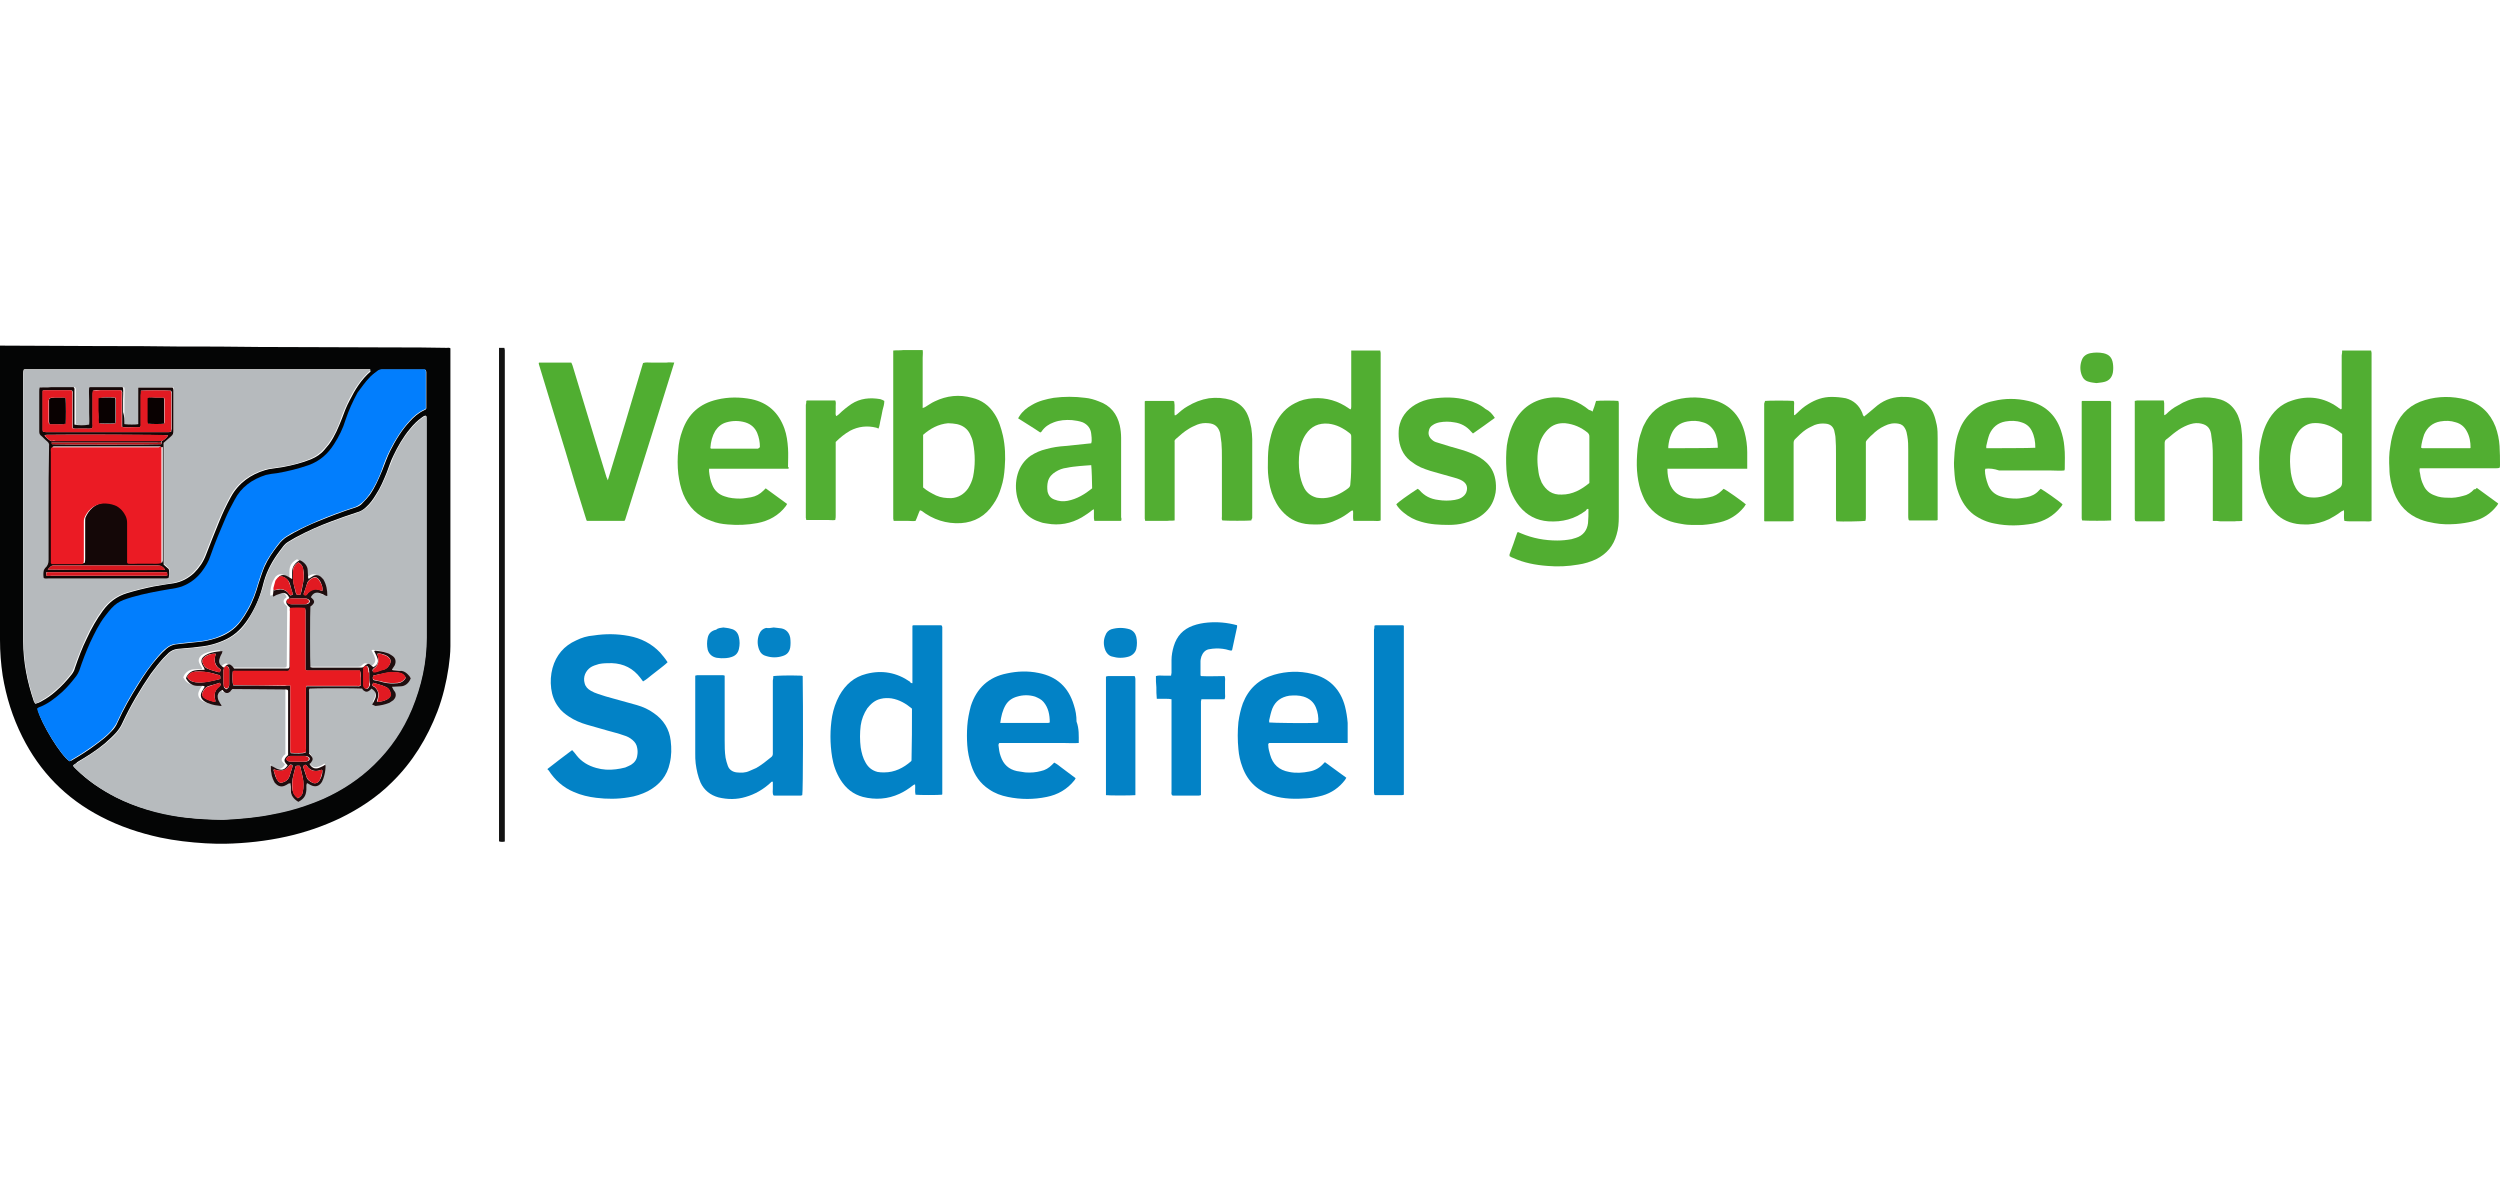 <?xml version="1.0" encoding="utf-8" standalone="no"?><!-- Generator: Adobe Illustrator 28.2.0, SVG Export Plug-In . SVG Version: 6.00 Build 0)  --><svg xmlns="http://www.w3.org/2000/svg" xmlns:xlink="http://www.w3.org/1999/xlink" height="534" id="Ebene_1" preserveAspectRatio="xMidYMid meet" style="enable-background:new 0 0 560.6 111.8;" version="1.1" viewBox="0 0 560.6 111.8" width="1122" x="0px" xml:space="preserve" y="0px">
<style type="text/css">
	.st0{fill:#040505;}
	.st1{fill:#51AE31;}
	.st2{fill:#0282C6;}
	.st3{fill:#51AE32;}
	.st4{fill:#50AE31;}
	.st5{fill:#52AF33;}
	.st6{fill:#52AE32;}
	.st7{fill:#0382C6;}
	.st8{fill:#121212;}
	.st9{fill:#0483C6;}
	.st10{fill:#B7BBBE;}
	.st11{fill:#B6BABD;}
	.st12{fill:#027EFD;}
	.st13{fill:#1F0E0F;}
	.st14{fill:#140707;}
	.st15{fill:#E81B21;}
	.st16{fill:#E21A22;}
	.st17{fill:#D7181F;}
	.st18{fill:#EB1B24;}
	.st19{fill:#BB1419;}
	.st20{fill:#280507;}
	.st21{fill:#090101;}
</style>
<g>
	<path class="st0" d="M0,0c0.4,0,0.7,0,1.1,0c7.3,0,14.5,0.1,21.8,0.1c5.7,0,11.5,0,17.2,0.1c5.9,0,11.9,0,17.8,0.1   c10,0,20,0.1,30,0.1c4.1,0,8.2,0,12.3,0.1c0.3,0,0.5-0.1,0.8,0.1c0,0.3,0,0.5,0,0.8c0,22,0,44,0,66c0,1.6-0.2,3.2-0.4,4.7   c-0.5,3.4-1.3,6.7-2.5,9.9c-2.3,6-5.6,11.4-10.2,15.9c-3.4,3.4-7.4,6-11.7,8.1c-3.8,1.8-7.9,3.2-12,4.1c-4.5,1-9.1,1.5-13.7,1.6   c-1.5,0-2.9,0-4.4-0.1c-3.4-0.2-6.9-0.6-10.2-1.3c-4.6-1-9.1-2.5-13.3-4.7C14.7,101.5,8.9,95.5,5,87.7C2.8,83.3,1.4,78.8,0.6,74   C0.2,71.3,0,68.7,0,66C0,44.4,0,22.8,0,1.1C0,0.8,0,0.5,0,0z M16.4,94.1c0.1,0.2,0.1,0.2,0.1,0.3c0.2,0.2,0.3,0.3,0.5,0.5   c2.6,2.6,5.6,4.6,8.9,6.3c4.5,2.3,9.4,3.6,14.4,4.4c2.4,0.4,4.9,0.5,7.3,0.6c1.1,0,2.2,0.1,3.3,0c3.4-0.2,6.9-0.5,10.2-1.2   c3.9-0.8,7.7-1.9,11.4-3.5c4.2-1.9,8-4.4,11.3-7.6c3.7-3.6,6.5-7.8,8.5-12.5c2.1-5.1,3.3-10.4,3.3-16c0-16.2,0-32.3,0-48.5   c0-0.3,0-0.6,0-0.9c0-0.1,0-0.2-0.1-0.3c-0.4,0-0.6,0.2-0.9,0.4c-1,0.7-1.9,1.6-2.7,2.6c-1.5,1.8-2.7,3.9-3.7,6   c-0.6,1.2-1,2.5-1.5,3.8c-0.7,1.7-1.4,3.4-2.4,4.9c-0.6,1-1.3,2-2.2,2.8c-0.6,0.6-1.3,1-2.1,1.2c-1.9,0.6-3.8,1.3-5.7,2   c-2.7,1-5.4,2.2-8,3.6c-2.6,1.5-2.2,1.2-3.7,3.2c-1.5,2-2.7,4.2-3.4,6.6c-0.1,0.5-0.3,1-0.4,1.5c-0.7,2.6-1.8,5-3.3,7.2   c-1.2,1.8-2.7,3.3-4.7,4.3c-1,0.5-2.1,0.9-3.2,1.2c-1.4,0.4-2.9,0.5-4.4,0.7c-1.2,0.1-2.3,0.2-3.4,0.3c-0.8,0.1-1.4,0.4-2,0.9   c-0.4,0.4-0.8,0.8-1.2,1.2c-1,1.1-1.9,2.3-2.8,3.5c-2.4,3.5-4.6,7.2-6.4,11.1c-0.3,0.7-0.8,1.4-1.3,2c-0.8,0.9-1.7,1.7-2.6,2.5   c-1.9,1.6-4,2.9-6.2,4.2C17.1,93.7,16.7,93.9,16.4,94.1z M7.9,80.3c0.5-0.1,1-0.3,1.5-0.6c1.1-0.6,2.1-1.3,3-2.1   c1.4-1.2,2.6-2.5,3.7-3.9c0.3-0.4,0.6-0.9,0.7-1.4c0.8-2.3,1.6-4.5,2.7-6.7c1-2.2,2.2-4.3,3.6-6.2c1.4-1.9,3.1-3.2,5.4-3.9   c2-0.6,4-1.1,6-1.5c1.5-0.3,3-0.5,4.4-0.7c1.8-0.3,3.3-1.1,4.6-2.3c1.2-1.2,2.1-2.5,2.7-4.1c0.9-2.4,1.9-4.8,2.9-7.3   c0.8-2,1.7-3.9,2.7-5.7c1.7-3.1,4.4-5,7.7-6c0.3-0.1,0.6-0.1,0.8-0.2c1.1-0.2,2.2-0.3,3.3-0.5c2.1-0.4,4.1-0.9,6.1-1.7   c1.2-0.5,2.3-1.2,3.1-2.2c0.3-0.4,0.7-0.8,1-1.2c1.3-1.8,2.1-3.8,2.9-5.8c0.5-1.4,1-2.7,1.7-4c1.2-2.4,2.6-4.7,4.7-6.5   C83,5.6,83,5.5,83,5.3c-25.9,0-51.7,0-77.4,0c-0.1,0-0.2,0-0.3,0.1C5.2,5.7,5.2,6,5.2,6.4c0,20,0,39.9,0,59.9   c0,4.6,0.9,9.1,2.4,13.5C7.7,79.9,7.8,80.1,7.9,80.3z M15.6,93.2c0.2-0.1,0.4-0.1,0.5-0.2c1.9-1.1,3.8-2.3,5.5-3.6   c1.2-0.9,2.4-1.8,3.4-2.9c0.6-0.6,1.1-1.3,1.4-2.1c1.3-2.9,2.9-5.7,4.6-8.4c1.3-2.1,2.7-4.2,4.4-6.1c0.6-0.7,1.3-1.4,2-2   c0.6-0.5,1.3-0.8,2-0.9c1.5-0.2,3-0.3,4.6-0.5c1.5-0.1,3-0.4,4.5-0.9c2.2-0.7,4.1-1.9,5.5-3.8c0.6-0.8,1.1-1.6,1.6-2.5   c1.1-1.9,1.8-3.9,2.4-6c0.4-1.2,0.8-2.5,1.3-3.7c0.8-1.8,1.9-3.4,3.1-4.9c0.6-0.8,1.3-1.5,2.2-2c0.5-0.3,0.9-0.5,1.4-0.8   c1.7-0.9,3.5-1.8,5.3-2.5c2.7-1.1,5.5-2.2,8.4-3.1c0.6-0.2,1.2-0.5,1.6-1c0.6-0.6,1.1-1.2,1.6-1.8c1.2-1.7,2-3.6,2.8-5.5   c0.6-1.5,1.1-3,1.8-4.4c1.2-2.4,2.6-4.7,4.4-6.6c0.9-1,1.9-1.9,3.2-2.5c0.2-0.1,0.3-0.2,0.4-0.2c0-0.1,0.1-0.2,0.1-0.2   c0-2.7,0-5.5,0-8.2c0-0.1-0.1-0.3-0.1-0.4c-0.1,0-0.2-0.1-0.2-0.1c-3.2,0-6.4,0-9.6,0c-0.3,0-0.6,0.1-0.9,0.3   c-0.5,0.4-1.1,0.8-1.6,1.3c-1.1,1.1-2,2.4-2.8,3.7c-1.1,1.9-2,4-2.7,6.1c-0.7,1.9-1.5,3.7-2.6,5.5c-1.4,2.2-3.2,3.8-5.7,4.7   c-2.3,0.8-4.7,1.4-7.1,1.8c-0.8,0.1-1.7,0.2-2.5,0.4c-3,0.9-5.5,2.7-7,5.6c-0.7,1.3-1.4,2.7-2,4c-1.3,2.8-2.4,5.6-3.4,8.5   c-0.5,1.3-1.1,2.4-1.9,3.5c-1.2,1.5-2.7,2.7-4.5,3.4c-0.9,0.3-1.8,0.5-2.8,0.6c-2.8,0.4-5.6,0.9-8.4,1.8c-3,0.9-3.9,1.3-6,4.2   c-1.4,1.9-2.5,3.9-3.4,6c-0.9,2-1.7,4.1-2.4,6.2c-0.2,0.5-0.4,0.9-0.7,1.3c-1,1.3-2,2.5-3.2,3.6c-1.5,1.4-3.2,2.7-5.2,3.4   c-0.2,0.1-0.3,0.2-0.4,0.3C9.2,84.7,13.7,92,15.6,93.2z"/>
	<path class="st1" d="M395.8,12.4c0.7-0.1,5.4-0.1,6.4,0c0.2,0.3,0.1,0.7,0.1,1.1c0,0.3,0,0.7,0,1c0,0.4,0,0.7,0,1.1   c0.3,0,0.4-0.3,0.6-0.4c0.8-0.8,1.6-1.5,2.6-2.1c1.6-1,3.3-1.6,5.2-1.6c1.1,0,2.1,0.1,3.2,0.3c1.8,0.5,3,1.6,3.7,3.3   c0.1,0.3,0.1,0.5,0.4,0.8c0.2-0.1,0.3-0.3,0.5-0.4c0.8-0.7,1.7-1.4,2.5-2.1c1.8-1.4,3.8-2,6.1-1.9c1,0,1.9,0.1,2.8,0.4   c1.7,0.5,2.9,1.6,3.6,3.2c0.4,0.9,0.6,1.8,0.8,2.7c0.2,1,0.2,2,0.2,3c0,5.9,0,11.7,0,17.6c0,0.2,0,0.4,0,0.7   c-0.1,0-0.2,0.1-0.3,0.1c-2,0-4,0-6,0c-0.1,0-0.2-0.1-0.2-0.1c-0.1-0.3-0.1-0.6-0.1-0.9c0-4.9,0-9.8,0-14.7c0-1.1,0-2.1-0.2-3.2   c-0.1-0.6-0.2-1.2-0.5-1.7c-0.3-0.6-0.8-1-1.5-1.1c-1.1-0.2-2.1,0-3.1,0.5c-1.1,0.5-2,1.2-2.8,2c-0.4,0.3-0.7,0.7-1.1,1.1   c-0.2,0.2-0.3,0.4-0.3,0.6c0,0.2,0,0.5,0,0.7c0,5.3,0,10.6,0,16c0,0.3,0,0.6-0.1,0.9c-0.7,0.1-5.2,0.2-6.5,0.1   c0-0.1-0.1-0.3-0.1-0.5c0-0.2,0-0.5,0-0.7c0-4.7,0-9.3,0-14c0-1.1,0-2.3-0.1-3.4c0-0.6-0.2-1.2-0.3-1.8c-0.3-0.9-0.9-1.4-1.9-1.5   c-0.9-0.1-1.7,0-2.5,0.3c-0.6,0.3-1.3,0.6-1.9,1c-0.9,0.6-1.7,1.4-2.5,2.2c-0.2,0.2-0.3,0.5-0.3,0.8c0,0.2,0,0.4,0,0.6   c0,5.3,0,10.6,0,15.9c0,0.3,0,0.6,0,1c-0.2,0-0.3,0.1-0.5,0.1c-1.9,0-3.8,0-5.7,0c-0.1,0-0.2,0-0.3,0c-0.1-0.1-0.1-0.1-0.1-0.1   c0,0,0-0.1,0-0.1c0-8.7,0-17.5,0-26.2C395.7,12.8,395.7,12.6,395.8,12.4C395.7,12.4,395.8,12.4,395.8,12.4z"/>
	<path class="st1" d="M357.1,14.8c0.3-0.8,0.6-1.6,0.8-2.4c0.7-0.1,4.2-0.1,5,0c0,0.1,0.1,0.3,0.1,0.5c0,0.1,0,0.3,0,0.4   c0,8.4,0,16.7,0,25.1c0,1.4-0.1,2.7-0.5,4c-0.7,2.5-2.2,4.3-4.6,5.5c-1.3,0.6-2.6,1-4,1.2c-2.3,0.4-4.6,0.5-6.9,0.3   c-2.7-0.2-5.3-0.7-7.7-1.8c-0.3-0.1-0.5-0.2-0.8-0.4c0-0.1,0-0.3,0-0.4c0.6-1.6,1.2-3.2,1.7-4.8c0-0.1,0.1-0.1,0.2-0.2   c0.2,0.1,0.5,0.2,0.7,0.3c2.6,1.1,5.3,1.6,8.1,1.6c1.1,0,2.1-0.1,3.2-0.3c0.3-0.1,0.7-0.2,1-0.3c1.6-0.5,2.5-1.7,2.7-3.3   c0.1-1,0.1-2.1,0.1-3.1c0,0-0.1-0.1-0.1-0.1c-0.2,0-0.4,0.2-0.5,0.4c-2.5,1.9-5.3,2.6-8.4,2.4c-2.6-0.2-4.8-1.3-6.5-3.4   c-0.8-1-1.4-2.1-1.9-3.3c-0.6-1.6-0.9-3.2-1-4.9c-0.1-1.8-0.1-3.6,0.1-5.4c0.3-2,0.8-3.8,1.8-5.6c1.9-3.3,4.9-5,8.7-5.2   c3-0.1,5.6,0.9,7.9,2.8C356.7,14.5,356.9,14.6,357.1,14.8z M356.4,30.8c0-0.1,0-0.2,0-0.3c0-3.4,0-6.8,0-10.1   c0-0.4-0.1-0.6-0.4-0.9c-1.5-1.2-3.1-1.9-5-2.1c-1.5-0.1-2.8,0.3-3.9,1.4c-1,1-1.7,2.3-2,3.7c-0.5,2-0.4,4-0.1,5.9   c0.1,0.8,0.4,1.6,0.7,2.3c1,1.8,2.4,2.8,4.5,2.7C352.6,33.4,354.6,32.3,356.4,30.8z"/>
	<path class="st2" d="M122.8,94.9c1.8-1.4,3.6-2.8,5.5-4.2c0.4,0.4,0.7,0.8,1,1.2c1.1,1.4,2.6,2.3,4.4,2.8c1.4,0.4,2.9,0.5,4.4,0.3   c0.7-0.1,1.4-0.2,2.1-0.4c0.5-0.2,0.9-0.4,1.3-0.6c0.8-0.5,1.3-1.2,1.4-2.1c0.1-0.5,0.1-1.1,0-1.6c-0.1-0.8-0.5-1.4-1.1-1.9   c-0.6-0.5-1.2-0.8-1.9-1c-1.1-0.4-2.3-0.7-3.4-1c-1.6-0.5-3.3-0.9-4.9-1.4c-1.4-0.4-2.8-1-4-1.8c-0.9-0.6-1.8-1.3-2.4-2.2   c-0.9-1.2-1.4-2.6-1.6-4.1c-0.2-1.6-0.1-3.1,0.3-4.6c0.8-2.9,2.6-5,5.3-6.2c1.2-0.6,2.5-1,3.9-1.1c2.6-0.4,5.2-0.4,7.9,0.1   c2.7,0.5,5.1,1.7,7,3.7c0.6,0.7,1.2,1.4,1.7,2.2c-0.6,0.6-1.2,1-1.8,1.5c-0.6,0.5-1.2,0.9-1.8,1.4c-0.6,0.5-1.2,1-1.9,1.4   c-0.2-0.3-0.4-0.5-0.6-0.8c-1.6-2.1-3.7-3.2-6.4-3.3c-1,0-2,0-2.9,0.2c-0.7,0.2-1.3,0.4-1.8,0.7c-1.2,0.8-1.8,2.2-1.4,3.6   c0.2,0.8,0.7,1.3,1.4,1.7c0.5,0.3,1,0.5,1.6,0.7c1.1,0.4,2.2,0.7,3.3,1c1.8,0.5,3.6,1,5.4,1.5c1.4,0.4,2.7,1,3.8,1.8   c2.2,1.5,3.5,3.6,3.8,6.2c0.2,1.7,0.2,3.3-0.2,5c-0.6,2.9-2.3,4.9-4.9,6.3c-1.4,0.7-2.9,1.2-4.4,1.4c-2.4,0.4-4.8,0.4-7.2,0.1   c-1.7-0.2-3.4-0.6-5-1.3c-2.4-1-4.3-2.7-5.7-4.9C122.8,95.2,122.8,95.1,122.8,94.9z"/>
	<path class="st3" d="M525.2,1.1c2.2,0,4.4,0,6.5,0c0,0.2,0.1,0.4,0.1,0.5c0,0.2,0,0.4,0,0.6c0,12,0,24,0,36c0,0.3,0,0.7,0,1.1   c-0.5,0.2-1,0.1-1.5,0.1c-0.5,0-1,0-1.6,0c-0.5,0-1,0-1.5,0c-0.5,0-1,0-1.5-0.1c-0.2-0.8,0-1.6-0.1-2.4c-0.2,0.1-0.4,0.2-0.6,0.3   c-0.9,0.7-1.8,1.2-2.7,1.7c-1.5,0.7-3,1.1-4.7,1.2c-1.2,0-2.3,0-3.4-0.3c-2.1-0.5-3.7-1.7-5-3.4c-1-1.4-1.6-3-2-4.6   c-0.3-1.4-0.5-2.7-0.6-4.1c0-1.7-0.1-3.5,0.2-5.2c0.3-1.8,0.7-3.6,1.6-5.3c1.2-2.3,3-4.1,5.6-4.9c3.6-1.2,7.1-0.7,10.2,1.5   c0.2,0.2,0.5,0.3,0.7,0.5c0.3-0.1,0.2-0.4,0.2-0.5c0-2.2,0-4.3,0-6.5c0-1.7,0-3.4,0-5.1C525.2,1.7,525.2,1.4,525.2,1.1z    M525.2,19.8c-1.2-1-2.5-1.8-4-2.2c-0.9-0.2-1.8-0.3-2.7-0.2c-1.4,0.2-2.5,1-3.3,2.2c-0.8,1.2-1.3,2.5-1.5,3.9   c-0.3,1.7-0.2,3.3,0,5c0.2,1.2,0.5,2.4,1.1,3.4c0.7,1.2,1.7,1.9,3,2.1c0.9,0.1,1.7,0.1,2.6-0.1c1.5-0.3,2.8-1,4.1-1.9   c0.5-0.3,0.7-0.7,0.7-1.4c0-3.4,0-6.8,0-10.2C525.2,20.3,525.2,20.1,525.2,19.8z"/>
	<path class="st2" d="M204.6,75.7c0-4.3,0-8.6,0-12.9c0.2-0.1,0.2-0.1,0.3-0.1c2,0,4,0,6,0c0.1,0,0.2,0,0.3,0.1   c0,0.1,0.1,0.2,0.1,0.3c0,12.5,0,25,0,37.5c0,0-0.1,0.1-0.1,0.1c-0.7,0.1-5.1,0.1-5.9,0c-0.2-0.8,0-1.6-0.1-2.3   c-0.3,0-0.4,0.2-0.6,0.3c-0.9,0.7-1.8,1.3-2.9,1.8c-2.6,1.2-5.4,1.4-8.2,0.7c-2.2-0.6-3.8-1.9-5-3.8c-1-1.6-1.6-3.3-1.9-5.1   c-0.5-3.1-0.5-6.2,0-9.2c0.3-1.6,0.8-3.1,1.6-4.6c1.4-2.5,3.3-4.2,6.1-4.9c3.5-0.9,6.8-0.3,9.8,1.8   C204.1,75.5,204.2,75.7,204.6,75.7z M204.5,81.4c-1.3-1.1-2.8-2-4.6-2.3c-0.8-0.1-1.6-0.1-2.4,0.1c-1.3,0.3-2.2,1.1-3,2.1   c-0.8,1.2-1.3,2.5-1.5,3.9c-0.2,1.6-0.2,3.3,0,4.9c0.2,1.2,0.5,2.4,1.1,3.4c0.6,1.1,1.5,1.8,2.7,2.1c0.5,0.1,1,0.1,1.5,0.1   c2.3,0,4.3-1,6-2.5c0,0,0.1-0.1,0.1-0.2C204.5,89.2,204.5,85.3,204.5,81.4z"/>
	<path class="st1" d="M303,1.1c2.2,0,4.4,0,6.5,0c0,0.2,0.1,0.4,0.1,0.5c0,0.2,0,0.4,0,0.6c0,12,0,24,0,36c0,0.3,0,0.7,0,1   c-0.5,0.2-1,0.1-1.5,0.1c-0.5,0-1,0-1.6,0c-0.5,0-1,0-1.5,0c-0.5,0-1,0-1.5,0c-0.2-0.8,0-1.6-0.1-2.3c-0.3-0.1-0.4,0.1-0.6,0.2   c-0.9,0.7-1.8,1.3-2.9,1.8c-1.4,0.7-2.9,1.1-4.5,1.1c-1.2,0-2.4,0-3.5-0.3c-2.1-0.5-3.7-1.7-5-3.4c-1-1.4-1.7-3-2.1-4.7   c-0.3-1.4-0.5-2.8-0.5-4.3c0-1.6,0-3.2,0.2-4.8c0.3-1.8,0.7-3.6,1.6-5.3c1-1.9,2.3-3.4,4.3-4.4c1.3-0.7,2.6-1,4.1-1.1   c2.9-0.2,5.6,0.6,8,2.3c0.1,0.1,0.2,0.1,0.3,0.2c0.2-0.1,0.2-0.4,0.2-0.6c0-1.7,0-3.4,0-5c0-2.2,0-4.4,0-6.6   C303,1.7,303,1.4,303,1.1z M303,25.8c0-1.6,0-3.3,0-4.9c0-0.2,0-0.3,0-0.5c0-0.4-0.1-0.6-0.4-0.8c-1.4-1.1-2.9-1.9-4.7-2.1   c-2.2-0.2-3.9,0.6-5.1,2.4c-0.8,1.2-1.2,2.5-1.4,3.9c-0.2,1.6-0.2,3.2,0,4.7c0.2,1.2,0.5,2.4,1.1,3.5c0.6,1.1,1.6,1.8,2.8,2.1   c0.5,0.1,1,0.1,1.5,0.1c2.1-0.1,3.9-1,5.5-2.2c0.4-0.3,0.5-0.6,0.5-1C303,29.2,303,27.5,303,25.8z"/>
	<path class="st1" d="M206.3,36.9c-0.4,0.8-0.6,1.6-1,2.4c-0.5,0.1-1.1,0-1.6,0c-0.5,0-1.1,0-1.6,0c-0.5,0-1.1,0-1.7,0   c0-0.2-0.1-0.4-0.1-0.5c0-0.2,0-0.4,0-0.6c0-12,0-24,0-36c0-0.3,0-0.7,0-1.1c0.8-0.1,1.5,0,2.2-0.1c0.7,0,1.4,0,2.2,0   c0.7,0,1.4,0,2.2,0c0.1,0.6,0,1.1,0,1.7c0,0.5,0,1.1,0,1.6s0,1.1,0,1.6s0,1.1,0,1.6s0,1.1,0,1.6s0,1.1,0,1.6s0,1.1,0,1.6   c0,0.5,0,1.1,0,1.7c0.2-0.1,0.3-0.1,0.5-0.2c0.7-0.4,1.5-1,2.2-1.3c2.7-1.3,5.5-1.6,8.4-0.8c2.1,0.5,3.8,1.7,5,3.6   c1,1.5,1.5,3.2,1.9,4.9c0.5,2.3,0.6,4.7,0.4,7.1c-0.1,1.5-0.3,3-0.8,4.5c-0.4,1.4-1,2.7-1.8,3.8c-1.7,2.6-4.2,4-7.2,4.2   c-3.3,0.2-6.3-0.8-8.9-2.8C206.6,37.1,206.5,37,206.3,36.9z M207,20c0,4,0,7.9,0,11.8c0.9,0.8,1.9,1.3,2.9,1.8   c1.1,0.5,2.2,0.6,3.4,0.6c1.6-0.1,2.9-0.9,3.8-2.2c0.5-0.8,0.9-1.7,1.1-2.6c0.5-2.5,0.5-5,0-7.6c-0.1-0.7-0.4-1.4-0.7-2   c-0.6-1.2-1.6-1.9-2.9-2.2c-0.6-0.1-1.3-0.2-2-0.2C210.4,17.6,208.6,18.6,207,20z"/>
	<path class="st4" d="M151.2,3.8c-3.7,11.8-7.3,23.5-11,35.2c0,0.1-0.1,0.2-0.2,0.3c-2.8,0-5.6,0-8.4,0c-0.1-0.2-0.2-0.4-0.2-0.5   c-1.6-5-3.1-10-4.6-15.1c-1.9-6.3-3.9-12.6-5.8-19c-0.1-0.3-0.2-0.6-0.2-0.8c0,0,0.1-0.1,0.1-0.1c0,0,0,0,0.1,0c0.2,0,0.5,0,0.7,0   c2.1,0,4.2,0,6.4,0c0.1,0.2,0.2,0.4,0.3,0.7c1.7,5.5,3.3,11,5,16.5c0.9,2.8,1.7,5.7,2.6,8.5c0.1,0.2,0.2,0.4,0.3,0.7   c2.7-8.8,5.3-17.5,7.9-26.3c0.6-0.2,1.2-0.1,1.8-0.1c0.6,0,1.2,0,1.7,0c0.6,0,1.2,0,1.8,0C150,3.7,150.5,3.8,151.2,3.8z"/>
	<path class="st1" d="M251.4,39.3c-2,0-4,0-6,0c0-0.2-0.1-0.4-0.1-0.6c0-0.6,0-1.3,0-2c-0.2,0.1-0.3,0.1-0.4,0.2   c-0.7,0.6-1.5,1.1-2.3,1.6c-2.4,1.4-5.1,1.9-7.8,1.4c-0.5-0.1-0.9-0.1-1.4-0.3c-2.8-0.8-4.6-2.7-5.3-5.6c-0.4-1.7-0.4-3.5,0.1-5.2   c0.5-1.7,1.5-3.1,2.9-4.1c1.1-0.7,2.2-1.2,3.5-1.5c1.4-0.4,2.8-0.6,4.3-0.7c1.9-0.2,3.8-0.4,5.8-0.6c0-0.2,0.1-0.3,0.1-0.5   c0-0.5,0-1-0.1-1.6c-0.1-1.2-0.8-2.1-1.9-2.6c-0.8-0.3-1.6-0.4-2.4-0.5c-1.4-0.1-2.8,0-4.1,0.5c-1.1,0.4-2,1-2.7,2   c0,0.1-0.1,0.1-0.2,0.2c0,0-0.1,0-0.1,0.1c-1.6-1.1-3.3-2.1-5-3.2c0.1-0.2,0.2-0.3,0.3-0.5c0.7-1.1,1.7-1.9,2.8-2.5   c1.5-0.9,3.2-1.3,4.9-1.6c2.3-0.3,4.7-0.3,7,0c1.1,0.1,2.1,0.4,3.1,0.8c2.6,0.9,4.1,2.8,4.7,5.4c0.2,0.9,0.3,1.9,0.3,2.8   c0,5.9,0,11.9,0,17.8C251.5,38.8,251.5,39,251.4,39.3z M244.7,26.8c-0.9,0.1-1.8,0.1-2.6,0.2c-1,0.1-2,0.2-2.9,0.4   c-0.9,0.1-1.7,0.4-2.5,0.9c-0.8,0.5-1.4,1.1-1.7,2.1c-0.2,0.8-0.2,1.5-0.1,2.3c0.2,0.9,0.7,1.5,1.5,1.8c1,0.4,2,0.5,3,0.3   c2.1-0.4,3.9-1.5,5.5-2.8C244.9,30.9,244.8,27.6,244.7,26.8z"/>
	<path class="st1" d="M391.8,27.6c-3,0-6,0-9,0c-2.9,0-5.9,0-8.9,0c0,1.3,0.2,2.4,0.6,3.5c0.6,1.4,1.5,2.3,3,2.8   c1,0.3,2,0.4,3.1,0.4c0.9,0,1.8-0.1,2.7-0.3c1.1-0.2,2-0.7,2.8-1.5c0.1-0.1,0.3-0.3,0.4-0.4c0.7,0.3,4.2,2.8,5,3.5   c-0.2,0.2-0.3,0.5-0.5,0.7c-1.4,1.7-3.2,2.8-5.3,3.3c-1.3,0.3-2.5,0.5-3.9,0.6c-1.5,0-3.1,0.1-4.6-0.2c-1.2-0.2-2.3-0.4-3.4-0.9   c-2.6-1.1-4.5-3-5.5-5.6c-0.6-1.4-0.9-2.8-1.1-4.3c-0.2-1.6-0.2-3.1-0.1-4.7c0.1-1.7,0.3-3.4,0.9-5c0.2-0.6,0.4-1.3,0.7-1.8   c1.3-2.7,3.4-4.4,6.2-5.3c2.8-0.9,5.6-1,8.5-0.4c4.1,0.8,6.7,3.4,7.8,7.4c0.4,1.5,0.6,3,0.6,4.5c0,1.1,0,2.2,0,3.3   C391.8,27.2,391.8,27.3,391.8,27.6z M385.2,22.9c0-1.3-0.2-2.6-0.8-3.7c-0.6-1-1.4-1.7-2.5-2c-1.2-0.4-2.3-0.4-3.5-0.2   c-1.7,0.3-2.9,1.2-3.6,2.8c-0.4,0.9-0.6,1.8-0.7,2.8c0,0.1,0,0.3,0,0.4C375.1,23,384.4,23,385.2,22.9z"/>
	<path class="st1" d="M445.2,27.6c0,0.2-0.1,0.3-0.1,0.3c0,1.1,0.3,2.2,0.7,3.3c0.5,1.3,1.5,2.2,2.8,2.6c1.2,0.4,2.4,0.5,3.6,0.5   c0.7,0,1.5-0.2,2.2-0.3c1.1-0.2,2.1-0.7,2.8-1.5c0.1-0.1,0.3-0.3,0.4-0.4c0.6,0.3,4.1,2.7,4.9,3.5c-0.1,0.2-0.2,0.4-0.4,0.6   c-1.6,2-3.7,3.2-6.2,3.7c-2.9,0.5-5.7,0.6-8.6,0c-1.7-0.3-3.3-1-4.7-2c-1.6-1.2-2.7-2.9-3.4-4.8c-0.5-1.3-0.8-2.7-0.9-4.1   c-0.1-1.2-0.2-2.4-0.1-3.6c0.1-2.1,0.3-4.1,1-6c0.5-1.5,1.3-2.9,2.5-4.1c1.5-1.6,3.3-2.5,5.4-2.9c2.5-0.6,5.1-0.6,7.7,0   c3.6,0.8,6.1,3,7.3,6.5c0.4,1.2,0.7,2.4,0.8,3.7c0.2,1.7,0.1,3.3,0.1,5c0,0.1,0,0.2-0.1,0.4c-1,0.1-2,0-2.9,0c-1,0-2,0-2.9,0   c-1,0-2,0-3,0c-1,0-2,0-2.9,0c-1,0-2,0-2.9,0C447.1,27.6,446.2,27.5,445.2,27.6z M456.4,22.9c0-1.4-0.2-2.6-0.8-3.8   c-0.5-1-1.3-1.6-2.3-1.9c-1.2-0.4-2.4-0.4-3.6-0.2c-1.7,0.3-2.9,1.3-3.6,2.9c-0.3,0.8-0.5,1.7-0.7,2.6c0,0.2,0,0.3,0,0.5   C446.1,23,455.6,23,456.4,22.9z"/>
	<path class="st1" d="M555.4,31.9c1.6,1.2,3.2,2.3,4.8,3.5c-0.1,0.2-0.2,0.4-0.3,0.5c-1.4,1.8-3.2,3-5.4,3.5   c-1.2,0.3-2.5,0.5-3.8,0.6c-1.6,0.1-3.2,0.1-4.8-0.2c-1.1-0.2-2.1-0.4-3.1-0.8c-2.9-1.1-4.9-3.2-6-6.1c-0.6-1.7-1-3.5-1-5.3   c-0.1-1.7-0.1-3.4,0.2-5c0.2-1.6,0.6-3.1,1.2-4.6c1.3-3,3.5-4.9,6.6-5.8c3-0.9,6.1-0.9,9.2-0.1c3.2,0.9,5.4,3,6.6,6.1   c0.5,1.4,0.8,2.8,0.9,4.3c0.1,1.4,0.1,2.9,0.1,4.3c0,0.2,0,0.4-0.1,0.6c-0.3,0.1-0.7,0.1-1,0.1c-5.3,0-10.6,0-15.9,0   c-0.3,0-0.6,0-1,0c-0.1,0.5,0,0.9,0.1,1.3c0.1,0.8,0.3,1.6,0.7,2.4c0.5,1.2,1.4,2,2.6,2.4c0.9,0.4,1.9,0.5,2.9,0.5   c1.2,0.1,2.3-0.1,3.4-0.4c1-0.2,1.8-0.7,2.5-1.5C555.1,32.3,555.2,32.1,555.4,31.9z M542.9,22.9c0.2,0,0.2,0.1,0.3,0.1   c3.5,0,7.1,0,10.6,0c0,0,0.1,0,0.1,0c0,0,0,0,0.1-0.1c0-1.3-0.2-2.6-0.9-3.8c-0.5-0.9-1.3-1.6-2.4-1.9c-1.2-0.4-2.3-0.4-3.5-0.2   c-1.7,0.3-2.9,1.3-3.6,2.9C543.3,20.8,543,21.8,542.9,22.9z"/>
	<path class="st1" d="M176.8,27.6c-1.5,0-3,0-4.5,0c-1.5,0-2.9,0-4.4,0s-2.9,0-4.4,0c-1.5,0-2.9,0-4.5,0c0,0.2,0,0.4,0,0.6   c0.1,1,0.3,2.1,0.7,3c0.5,1.3,1.5,2.2,2.8,2.6c1.1,0.4,2.3,0.5,3.5,0.5c0.8,0,1.6-0.2,2.4-0.3c1.1-0.2,2-0.7,2.8-1.5   c0.2-0.2,0.3-0.3,0.5-0.5c1.6,1.2,3.2,2.3,4.8,3.5c-0.1,0.2-0.2,0.3-0.3,0.5c-1.6,2.1-3.8,3.3-6.4,3.8c-2.2,0.4-4.4,0.5-6.6,0.3   c-1.3-0.1-2.5-0.3-3.7-0.8c-3-1-5.1-3.1-6.3-6c-0.6-1.5-0.9-3-1.1-4.5c-0.2-1.8-0.2-3.6,0-5.5c0.1-1.4,0.4-2.9,0.9-4.2   c1.3-3.8,3.9-6.1,7.8-7c2.5-0.6,5.1-0.6,7.7-0.1c3.7,0.8,6.1,3,7.4,6.6c0.5,1.4,0.7,2.9,0.8,4.4c0.1,1.4,0,2.8,0,4.2   C176.9,27.3,176.9,27.4,176.8,27.6z M170.3,22.9c0-0.1,0.1-0.2,0.1-0.2c0-1.1-0.2-2.1-0.6-3.1c-0.5-1.2-1.4-2-2.7-2.4   c-1.4-0.4-2.8-0.4-4.2,0c-1.1,0.3-1.9,1-2.5,1.9c-0.7,1.2-1,2.4-1.1,3.8c0,0,0,0.1,0,0.1c0.1,0,0.1,0.1,0.2,0.1c3.5,0,7,0,10.5,0   C170.1,23,170.2,22.9,170.3,22.9z"/>
	<path class="st2" d="M302.2,89.1c-3,0-6,0-8.9,0c-2.9,0-5.8,0-8.7,0c-0.3,0.2-0.2,0.4-0.2,0.5c0,0.7,0.2,1.4,0.4,2.1   c0.6,2.2,2,3.5,4.3,3.9c1.5,0.3,3,0.2,4.5-0.1c1.2-0.2,2.3-0.8,3.1-1.7c0.1-0.1,0.2-0.2,0.4-0.4c1.6,1.2,3.2,2.3,4.8,3.5   c-0.1,0.2-0.2,0.3-0.3,0.5c-1.3,1.7-3,2.9-5.1,3.5c-1.1,0.3-2.2,0.5-3.3,0.6c-2.6,0.2-5.3,0.2-7.8-0.6c-3.3-1-5.6-3.1-6.8-6.4   c-0.5-1.3-0.8-2.7-0.9-4c-0.2-2-0.2-4.1,0-6.1c0.2-1.4,0.5-2.8,1-4.2c1.3-3.3,3.6-5.4,7-6.4c2.8-0.8,5.7-0.9,8.5-0.2   c3.9,0.9,6.4,3.5,7.4,7.3c0.3,1.2,0.5,2.4,0.6,3.7c0,1.4,0,2.7,0,4.1C302.2,88.8,302.2,88.9,302.2,89.1z M295.6,84.5   c0.1-1.2-0.1-2.3-0.5-3.3c-0.5-1.3-1.5-2.1-2.8-2.5c-1-0.3-2.1-0.3-3.2-0.2c-1.8,0.3-3.1,1.2-3.8,2.9c-0.3,0.8-0.5,1.7-0.7,2.6   c0,0.2,0,0.3,0,0.5c0.8,0.1,8,0.2,10.5,0.1C295.3,84.6,295.4,84.5,295.6,84.5z"/>
	<path class="st2" d="M241.9,89.1c-1.2,0.1-2.4,0-3.6,0c-1.2,0-2.4,0-3.6,0c-1.2,0-2.3,0-3.5,0c-1.2,0-2.4,0-3.6,0   c-1.2,0-2.4,0-3.5,0c-0.2,0.2-0.2,0.4-0.2,0.5c0.1,0.9,0.2,1.7,0.5,2.5c0.6,1.8,1.8,2.9,3.6,3.3c0.6,0.1,1.3,0.2,1.9,0.3   c1.2,0.1,2.4,0,3.5-0.3c1-0.2,1.8-0.7,2.5-1.4c0.2-0.2,0.3-0.3,0.5-0.5c0.6,0.3,1.1,0.7,1.6,1.1c0.5,0.4,1.1,0.8,1.6,1.2   c0.5,0.4,1.1,0.8,1.6,1.2c-0.1,0.2-0.2,0.4-0.3,0.5c-1.6,2-3.7,3.2-6.2,3.7c-2.9,0.6-5.8,0.6-8.7,0c-1.5-0.3-2.9-0.8-4.2-1.7   c-2-1.3-3.3-3.2-4-5.4c-0.5-1.5-0.8-3-0.9-4.5c-0.1-1.4-0.1-2.9,0-4.3c0.1-1.5,0.4-3,0.8-4.5c1.3-4,4-6.5,8.1-7.3   c2.3-0.5,4.7-0.6,7.1-0.1c4.1,0.8,6.7,3.2,7.9,7.2c0.4,1.2,0.6,2.4,0.6,3.7C242,85.9,241.9,87.5,241.9,89.1z M224.3,84.6   c3.7,0,7.2,0,10.7,0c0.1,0,0.2,0,0.4-0.1c0-1.7-0.3-3.3-1.4-4.6c-0.5-0.6-1.2-0.9-1.9-1.2c-1.3-0.4-2.7-0.4-4,0   c-1.1,0.3-2,0.9-2.6,1.9C224.8,81.8,224.5,83.1,224.3,84.6z"/>
	<path class="st5" d="M496.2,39.3c0-0.4,0-0.7,0-1.1c0-4.4,0-8.7,0-13.1c0-1,0-2.1-0.1-3.1c-0.1-0.8-0.2-1.6-0.3-2.3   c-0.3-1.5-1.2-2.1-2.7-2.3c-0.9-0.1-1.7,0.1-2.5,0.4c-1,0.4-1.9,0.9-2.8,1.6c-0.7,0.5-1.3,1.1-2,1.6c-0.3,0.2-0.4,0.5-0.4,0.9   c0,0.2,0,0.4,0,0.6c0,5.3,0,10.5,0,15.8c0,0.3,0,0.6,0,1c-0.2,0-0.3,0.1-0.4,0.1c-1.9,0-3.9,0-5.8,0c-0.1,0-0.2,0-0.4-0.1   c0-0.1-0.1-0.2-0.1-0.4c0-8.8,0-17.6,0-26.5c0.2,0,0.4-0.1,0.5-0.1c1.9,0,3.8,0,5.6,0c0.1,0,0.2,0,0.4,0c0,0.2,0.1,0.4,0.1,0.6   c0,0.9,0,1.7,0,2.7c0.2-0.1,0.3-0.1,0.4-0.2c0.8-0.8,1.7-1.5,2.7-2c1.4-0.9,3-1.5,4.6-1.7c1.7-0.2,3.3-0.1,5,0.4   c1.8,0.6,3,1.8,3.8,3.5c0.4,1,0.7,2,0.8,3c0.1,0.9,0.2,1.8,0.2,2.7c0,5.7,0,11.4,0,17.2c0,0.3,0,0.5,0,0.8c-0.6,0.1-1.1,0-1.7,0.1   c-0.5,0-1.1,0-1.6,0c-0.5,0-1,0-1.6,0C497.4,39.3,496.9,39.3,496.2,39.3z"/>
	<path class="st6" d="M280.6,39.2c-0.7,0.1-5.5,0.1-6.5,0c-0.2-0.3-0.1-0.6-0.1-0.9c0-4.4,0-8.8,0-13.2c0-1.1,0-2.2-0.1-3.3   c-0.1-0.7-0.2-1.5-0.3-2.2c-0.4-1.4-1.2-2.1-2.6-2.2c-0.9-0.1-1.7,0-2.5,0.3c-0.7,0.3-1.4,0.6-2,1c-1,0.6-1.9,1.4-2.8,2.2   c-0.2,0.2-0.4,0.4-0.3,0.7c0,0.2,0,0.4,0,0.6c0,5.3,0,10.6,0,16c0,0.3,0,0.6,0,1c-0.6,0.1-1.1,0-1.7,0.1c-0.5,0-1.1,0-1.6,0   c-0.5,0-1,0-1.6,0c-0.5,0-1.1,0-1.7,0c0-0.2-0.1-0.4-0.1-0.5c0-0.1,0-0.3,0-0.4c0-8.3,0-16.6,0-25c0-0.3,0-0.6,0-0.9   c0.1-0.1,0.2-0.1,0.2-0.1c2,0,4,0,6,0c0.1,0,0.2,0,0.4,0.1c0.2,1.1,0,2.1,0.1,3.1c0.2,0.1,0.3-0.1,0.4-0.1c0.8-0.7,1.6-1.4,2.5-1.9   c1.5-0.9,3-1.5,4.8-1.8c1.7-0.2,3.3-0.1,5,0.4c1.7,0.6,3,1.7,3.7,3.4c0.4,0.9,0.6,1.9,0.8,2.9c0.1,0.8,0.2,1.7,0.2,2.5   c0,5.9,0,11.8,0,17.7C280.7,38.8,280.6,39,280.6,39.2z"/>
	<path class="st7" d="M173.4,74.1c0.8-0.1,3.4-0.2,6.1-0.1c0.2,0,0.3,0,0.5,0.1c0,0.2,0,0.4,0,0.5c0.1,5.4,0.1,25.3-0.1,26.2   c-0.1,0-0.2,0.1-0.3,0.1c-2,0-3.9,0-5.9,0c-0.1,0-0.2,0-0.3-0.1c-0.2-0.5-0.1-1-0.1-1.5c0-0.5,0-1,0-1.5c-0.3-0.1-0.4,0.1-0.5,0.2   c-1.6,1.5-3.5,2.6-5.6,3.2c-2,0.6-4,0.6-6.1,0.1c-1.8-0.5-3.2-1.6-4-3.3c-0.6-1.4-0.9-2.8-1.1-4.3c-0.1-0.7-0.1-1.5-0.1-2.3   c0-5.5,0-11,0-16.6c0-0.3,0-0.5,0-0.8c0.2,0,0.3-0.1,0.4-0.1c1.9,0,3.8,0,5.7,0c0.1,0,0.3,0,0.5,0.1c0,0.3,0,0.6,0,1   c0,4.5,0,9,0,13.5c0,1.3,0,2.6,0.2,3.9c0.1,0.6,0.3,1.2,0.5,1.8c0.3,0.9,1.1,1.4,2,1.5c1,0.1,1.9,0.1,2.8-0.3   c0.5-0.2,1.1-0.5,1.6-0.7c1.2-0.7,2.2-1.5,3.3-2.4c0.3-0.2,0.4-0.5,0.4-0.8c0-0.2,0-0.4,0-0.6c0-5.3,0-10.5,0-15.8   C173.4,74.7,173.4,74.4,173.4,74.1z"/>
	<path class="st1" d="M335.2,16.2c-1.6,1.2-3.2,2.3-4.9,3.5c-0.2-0.2-0.3-0.3-0.4-0.4c-1-1.2-2.3-1.9-3.8-2.1   c-1.1-0.2-2.2-0.2-3.3,0c-0.5,0.1-1.1,0.3-1.5,0.6c-0.5,0.3-0.8,0.7-0.9,1.3c-0.2,0.8,0.1,1.5,0.7,2c0.3,0.3,0.7,0.5,1.1,0.6   c1,0.3,1.9,0.6,2.9,0.9c1.7,0.5,3.4,0.9,5,1.6c1.2,0.5,2.4,1.2,3.3,2.1c1.2,1.2,1.8,2.6,2,4.3c0.1,1,0.1,2.1-0.2,3.1   c-0.4,1.6-1.2,2.9-2.5,4c-1.3,1.1-2.8,1.7-4.4,2.1c-1.1,0.3-2.3,0.4-3.4,0.4c-2.1,0-4.2-0.1-6.2-0.7c-1.5-0.4-2.8-1.1-4-2.1   c-0.6-0.5-1.2-1.1-1.6-1.8c0.4-0.5,2.5-2,4.8-3.5c0.1,0.1,0.3,0.2,0.4,0.3c1.1,1.3,2.5,2,4.2,2.2c1.2,0.2,2.5,0.2,3.7,0   c0.5-0.1,1-0.2,1.5-0.5c0.5-0.3,0.9-0.7,1.1-1.2c0.4-1.1,0.1-2-0.9-2.6c-0.5-0.3-1.1-0.5-1.8-0.7c-1-0.3-2.1-0.6-3.2-0.9   c-1.5-0.4-2.9-0.8-4.3-1.4c-0.6-0.3-1.2-0.6-1.7-1c-1.9-1.2-2.9-3-3.2-5.2c-0.1-0.9-0.1-1.8,0-2.7c0.4-2.3,1.7-4,3.7-5.2   c1.2-0.7,2.4-1.1,3.7-1.3c2.7-0.4,5.3-0.4,7.9,0.3c1.5,0.4,2.9,1,4.1,2C334.1,14.7,334.6,15.3,335.2,16.2z"/>
	<path class="st2" d="M259.2,74.1c0.6-0.2,1.1-0.1,1.7-0.1c0.5,0,1.1,0,1.7,0c0-0.3,0.1-0.4,0.1-0.6c0-1,0-2,0-2.9   c0-1,0.2-2.1,0.5-3.1c0.7-2.3,2.1-3.8,4.3-4.6c1.1-0.4,2.2-0.6,3.3-0.7c2.2-0.2,4.4,0,6.6,0.6c0,0.1,0,0.3,0,0.4   c-0.4,1.7-0.7,3.4-1.1,5.1c0,0.1-0.1,0.1-0.2,0.2c-0.2,0-0.3-0.1-0.5-0.1c-0.9-0.3-1.9-0.4-2.8-0.4c-0.6,0-1.2,0.1-1.8,0.2   c-0.8,0.2-1.3,0.8-1.6,1.6c-0.1,0.4-0.2,0.7-0.2,1.1c0,1,0,2,0,3c0,0.1,0,0.2,0.1,0.3c1.7,0.1,3.5,0,5.3,0c0.2,0.5,0.1,0.9,0.1,1.3   c0,0.4,0,0.9,0,1.3c0,0.4,0,0.9,0,1.3c0,0.4,0.1,0.9-0.1,1.3c-1.7,0-3.5,0-5.2,0c0,0.2-0.1,0.4-0.1,0.5c0,0.2,0,0.5,0,0.7   c0,6.4,0,12.9,0,19.3c0,0.3,0,0.6,0,1c-0.2,0-0.3,0.1-0.4,0.1c-1.9,0-3.9,0-5.8,0c-0.1,0-0.2,0-0.3-0.1c-0.2-0.3-0.1-0.6-0.1-0.8   c0-3.1,0-6.2,0-9.3c0-3.5,0-6.9,0-10.4c0-0.3,0-0.6,0-1c-0.4-0.1-0.8-0.1-1.1-0.1c-0.3,0-0.7,0-1,0c-0.4,0-0.7,0-1.2,0   c-0.1-0.9-0.1-1.8-0.1-2.6C259.2,75.8,259.2,74.9,259.2,74.1z"/>
	<path class="st2" d="M308.2,62.8c0.1,0,0.2-0.1,0.3-0.1c2,0,4,0,6,0c0.1,0,0.2,0.1,0.3,0.1c0,0.1,0,0.2,0,0.3c0,12.5,0,25.1,0,37.6   c-0.1,0-0.2,0.1-0.4,0.1c-2,0-3.9,0-5.9,0c-0.1,0-0.2,0-0.3-0.1c0-0.2-0.1-0.3-0.1-0.5c0-0.2,0-0.4,0-0.6c0-12,0-23.9,0-35.9   C308.2,63.5,308.2,63.1,308.2,62.8z"/>
	<path class="st5" d="M180.8,12.4c0.1-0.1,0.2-0.1,0.2-0.1c2,0,4,0,6,0c0.1,0,0.2,0,0.3,0c0.2,0.4,0.1,0.8,0.1,1.2   c0,0.4,0,0.8,0,1.1c0,0.4-0.1,0.8,0.1,1.2c0.3-0.1,0.4-0.3,0.6-0.4c0.9-0.9,1.8-1.6,2.8-2.3c2-1.3,4.2-1.5,6.5-1.1   c0.3,0.1,0.6,0.2,0.9,0.4c0,0.7-0.2,1.4-0.4,2.1c-0.1,0.7-0.3,1.4-0.4,2c-0.2,0.7-0.2,1.4-0.5,2.1c-0.2-0.1-0.3-0.1-0.5-0.2   c-2-0.5-4-0.3-5.9,0.7c-1.2,0.7-2.2,1.5-3.2,2.5c0,0.3,0,0.7,0,1c0,5.2,0,10.3,0,15.5c0,0.3,0,0.6-0.1,1c-0.6,0.1-1.1,0-1.6,0   c-0.5,0-1.1,0-1.6,0c-0.5,0-1,0-1.6,0c-0.5,0-1.1,0-1.7,0c0-0.2-0.1-0.4-0.1-0.5c0-1,0-2,0-2.9c0-7.5,0-15,0-22.4   C180.8,13,180.8,12.7,180.8,12.4z"/>
	<path class="st7" d="M254.6,100.8c-1,0.1-5.9,0.1-6.6,0c0-0.2,0-0.5,0-0.7c0-2.5,0-5,0-7.5c0-5.8,0-11.6,0-17.4c0-0.3,0-0.6,0-1   c0.2,0,0.3-0.1,0.4-0.1c2,0,3.9,0,5.9,0c0.1,0,0.1,0,0.2,0.1c0,0.1,0.1,0.3,0.1,0.5c0,0.2,0,0.4,0,0.6c0,8.2,0,16.4,0,24.6   C254.6,100.1,254.6,100.4,254.6,100.8z"/>
	<path class="st1" d="M473.4,39.2c-0.7,0.1-5.5,0.1-6.5,0c0-0.1-0.1-0.3-0.1-0.5c0-0.1,0-0.2,0-0.3c0-8.4,0-16.8,0-25.2   c0-0.3,0-0.5,0-0.7c0.1-0.1,0.1-0.1,0.1-0.1c0,0,0.1,0,0.1,0c1.9,0,3.8,0,5.6,0c0.2,0,0.3,0,0.5,0c0.1,0,0.1,0,0.2,0.1   c0,0.1,0.1,0.1,0.1,0.2c0,8.8,0,17.6,0,26.4C473.5,39.1,473.4,39.1,473.4,39.2z"/>
	<path class="st8" d="M111.9,0.5c0.4,0,0.8,0,1.2,0c0,0.2,0.1,0.3,0.1,0.5c0,0.2,0,0.4,0,0.6c0,36.2,0,72.4,0,108.6c0,0.3,0,0.7,0,1   c-0.4,0.1-0.8,0.1-1.2,0c-0.1-0.1-0.1-0.1-0.1-0.1c0,0,0-0.1,0-0.1c0-36.7,0-73.4,0-110.1C111.9,0.8,111.9,0.7,111.9,0.5z"/>
	<path class="st6" d="M470.1,8.4c-0.6-0.1-1.1-0.1-1.7-0.3c-0.8-0.2-1.3-0.7-1.6-1.5c-0.4-1.1-0.4-2.2,0-3.3c0.3-0.9,1-1.4,1.9-1.6   c1-0.2,2-0.2,3,0c1.3,0.3,1.9,1,2.1,2.3c0.1,0.7,0.1,1.3,0,2c-0.2,1.1-0.8,1.8-1.8,2.1C471.3,8.3,470.7,8.3,470.1,8.4z"/>
	<path class="st9" d="M173.5,63.2c0.6,0.1,1.1,0.1,1.7,0.2c1.1,0.2,1.8,1,2,2.1c0.1,0.8,0.1,1.5,0,2.2c-0.2,1-0.7,1.6-1.7,1.9   c-1.2,0.4-2.5,0.4-3.7,0c-0.8-0.2-1.3-0.7-1.6-1.5c-0.4-1.1-0.4-2.2,0-3.3c0.3-0.8,0.8-1.3,1.6-1.5   C172.3,63.4,172.9,63.3,173.5,63.2z"/>
	<path class="st9" d="M251.2,70c-0.6,0-1.2-0.1-1.9-0.3c-0.7-0.2-1.1-0.7-1.4-1.3c-0.5-1.2-0.5-2.4,0-3.5c0.2-0.6,0.7-1.1,1.3-1.3   c1.4-0.4,2.7-0.4,4.1,0c0.8,0.3,1.3,0.9,1.5,1.7c0.2,0.9,0.2,1.8,0,2.7c-0.2,0.8-0.8,1.4-1.6,1.7C252.6,69.9,251.9,70,251.2,70z"/>
	<path class="st9" d="M162.2,63.2c0.6,0.1,1.1,0.1,1.7,0.3c1,0.2,1.6,0.9,1.8,1.9c0.2,0.9,0.2,1.7,0,2.6c-0.2,0.9-0.7,1.5-1.6,1.8   c-0.8,0.3-1.6,0.3-2.4,0.3c-0.3,0-0.7-0.1-1-0.1c-1-0.2-1.7-0.8-2-1.8c-0.2-0.9-0.2-1.8,0-2.7c0.2-1,0.9-1.6,1.9-1.8   C161,63.3,161.6,63.3,162.2,63.2z"/>
	<path class="st10" d="M16.4,94.1c0.3-0.2,0.7-0.4,1-0.6c2.1-1.3,4.2-2.6,6.2-4.2c0.9-0.8,1.9-1.6,2.6-2.5c0.5-0.6,1-1.3,1.3-2   c1.8-3.9,4-7.6,6.4-11.1c0.9-1.2,1.7-2.4,2.8-3.5c0.4-0.4,0.8-0.8,1.2-1.2c0.6-0.5,1.2-0.8,2-0.9c1.1-0.1,2.3-0.2,3.4-0.3   c1.5-0.1,2.9-0.3,4.4-0.7c1.1-0.3,2.2-0.7,3.2-1.2c2-1,3.5-2.4,4.7-4.3c1.4-2.3,2.5-4.7,3.3-7.2c0.1-0.5,0.3-1,0.4-1.5   c0.7-2.4,1.9-4.6,3.4-6.6c1.5-2,1.1-1.7,3.7-3.2c2.5-1.4,5.2-2.6,8-3.6c1.9-0.7,3.8-1.4,5.7-2c0.8-0.3,1.5-0.7,2.1-1.2   c0.9-0.8,1.6-1.8,2.2-2.8c1-1.6,1.7-3.2,2.4-4.9c0.5-1.3,1-2.5,1.5-3.8c1-2.2,2.2-4.2,3.7-6c0.8-1,1.7-1.9,2.7-2.6   c0.3-0.2,0.5-0.4,0.9-0.4c0,0.1,0.1,0.2,0.1,0.3c0,0.3,0,0.6,0,0.9c0,16.2,0,32.3,0,48.5c0,5.6-1.2,10.9-3.3,16   c-2,4.8-4.8,8.9-8.5,12.5c-3.3,3.2-7.1,5.7-11.3,7.6c-3.7,1.6-7.5,2.8-11.4,3.5c-3.4,0.7-6.8,1-10.2,1.2c-1.1,0.1-2.2,0-3.3,0   c-2.5-0.1-4.9-0.3-7.3-0.6c-5-0.7-9.8-2.1-14.4-4.4c-3.3-1.7-6.2-3.7-8.9-6.3c-0.2-0.2-0.3-0.3-0.5-0.5   C16.5,94.3,16.4,94.2,16.4,94.1z M83.4,80.5c0.1,0.1,0.2,0.1,0.2,0.1c1.1-0.1,2.1-0.2,3.1-0.7c0.3-0.1,0.6-0.3,0.9-0.6   c0.6-0.5,0.7-1.1,0.4-1.8c-0.1-0.3-0.3-0.6-0.5-0.8c-0.1-0.1-0.1-0.2-0.2-0.4c0.7,0,1.3-0.1,1.9-0.1c1.1-0.1,1.9-0.8,2.3-1.8   c-0.1-0.2-0.2-0.3-0.3-0.5c-0.6-0.7-1.3-1.2-2.2-1.2c-0.4,0-0.9,0-1.3-0.1c-0.1,0-0.3,0-0.4-0.2c0.2-0.3,0.4-0.6,0.6-0.9   c0.4-0.9,0.2-1.7-0.6-2.2c-0.4-0.2-0.8-0.4-1.2-0.6c-0.8-0.3-1.7-0.4-2.5-0.5c-0.1,0-0.1,0.1-0.3,0.1c0.1,0.2,0.2,0.4,0.3,0.6   c0.2,0.4,0.4,0.8,0.5,1.2c0.2,0.8-0.2,1.4-1,1.8c-0.2-0.2-0.4-0.4-0.6-0.5c-0.3-0.2-0.6-0.2-0.9-0.1c-0.1,0.1-0.3,0.2-0.4,0.3   c-0.2,0.3-0.5,0.4-0.9,0.4c-3.6,0-7.2,0-10.8,0c-0.2,0-0.3,0-0.5-0.1c-0.1-0.9-0.1-12.9,0-13.6c0.1-0.1,0.3-0.2,0.4-0.3   c0.5-0.5,0.5-0.9,0.1-1.4c-0.1-0.1-0.3-0.3-0.4-0.4c0.5-0.9,1.1-1.2,2-0.9c0.4,0.1,0.8,0.4,1.2,0.5c0.1,0.1,0.3,0.2,0.5,0.1   c0-1.3-0.3-2.6-0.9-3.7c-0.1-0.1-0.2-0.2-0.3-0.3c-0.5-0.6-1.2-0.8-1.9-0.5c-0.3,0.1-0.6,0.3-0.8,0.5c-0.1,0.1-0.2,0.2-0.4,0.1   c0-0.6,0-1.2-0.1-1.8c-0.1-1-0.8-1.9-1.8-2.3c-1.1,0.6-1.7,1.4-1.7,2.7c0,0.4,0,0.8,0,1.2c0,0.1,0,0.3-0.1,0.3   c-0.4-0.2-0.8-0.5-1.2-0.7c-0.7-0.3-1.3-0.1-1.8,0.4c-0.2,0.3-0.4,0.6-0.6,1c-0.4,0.9-0.6,1.9-0.6,3c0,0.1,0,0.2,0.1,0.3   c0.2-0.1,0.5-0.3,0.7-0.4c0.4-0.2,0.8-0.4,1.2-0.4c0.8-0.1,1.3,0.2,1.7,1.1c-0.1,0.1-0.3,0.2-0.4,0.3c-0.4,0.4-0.4,0.9,0,1.3   c0.2,0.2,0.3,0.3,0.5,0.5c0,4.4-0.1,8.9-0.1,13.3c0,0.1-0.1,0.2-0.1,0.3c-0.1,0-0.3,0.1-0.4,0.1c-4,0-7.9,0-11.9,0   c-0.2-0.2-0.3-0.4-0.4-0.5c-0.5-0.5-0.9-0.6-1.5-0.1c-0.2,0.1-0.3,0.3-0.4,0.4c-1-0.6-1.2-1.2-0.9-2.2c0.1-0.4,0.4-0.7,0.5-1.1   c0.1-0.1,0.1-0.2,0.1-0.4c-1.3,0.1-2.5,0.3-3.6,0.8c-0.2,0.1-0.4,0.3-0.6,0.4c-0.5,0.5-0.7,1.1-0.4,1.7c0.1,0.3,0.3,0.6,0.5,0.9   c0.1,0.1,0.1,0.2,0.1,0.4c-0.7,0-1.3,0.1-2,0.1c-1,0.1-1.9,0.8-2.2,1.8c0.6,1.1,1.4,1.7,2.7,1.7c0.4,0,0.8,0,1.1,0   c0.1,0,0.3,0,0.4,0.2c0,0.1-0.1,0.2-0.2,0.3c-0.1,0.2-0.3,0.4-0.4,0.7c-0.5,0.9-0.2,1.8,0.6,2.3c0.3,0.2,0.7,0.4,1.1,0.5   c0.8,0.3,1.7,0.4,2.5,0.5c0.1,0,0.1-0.1,0.2-0.1c-0.2-0.3-0.3-0.6-0.5-0.8c-0.2-0.4-0.4-0.9-0.4-1.4c0-0.6,0.4-1,1.1-1.3   c0.1,0.1,0.2,0.3,0.3,0.4c0.5,0.4,0.9,0.4,1.4,0c0.2-0.2,0.4-0.4,0.5-0.6c4,0,8.1,0.1,12.1,0.1c0.1,0,0.2,0.1,0.3,0.1   c0,0.1,0.1,0.2,0.1,0.3c0,4.8,0,9.5,0,14.3c-0.2,0.2-0.4,0.3-0.5,0.5c-0.4,0.5-0.5,0.9,0,1.4c0.1,0.1,0.3,0.3,0.4,0.4   c-0.5,0.9-1.1,1.2-2,0.9c-0.4-0.1-0.8-0.4-1.3-0.6C61,94,60.9,94,60.6,93.9c0.1,1.4,0.3,2.7,0.9,3.8c0.1,0.1,0.2,0.2,0.3,0.3   c0.5,0.6,1.2,0.7,1.9,0.4c0.3-0.1,0.6-0.3,0.9-0.5c0.1-0.1,0.2-0.1,0.4-0.1c0,0.6,0,1.1,0.1,1.6c0,1.3,0.7,2.1,1.7,2.6   c1.3-0.7,1.7-1.4,1.8-2.7c0-0.4,0-0.8,0-1.1c0-0.1-0.1-0.3,0.2-0.4c0.2,0.1,0.5,0.3,0.7,0.4c1,0.6,2,0.4,2.6-0.7   c0.1-0.2,0.2-0.5,0.3-0.7c0.3-0.9,0.5-1.8,0.5-2.8c0-0.1-0.1-0.1-0.1-0.3c-0.2,0.1-0.4,0.2-0.5,0.3c-0.3,0.2-0.6,0.3-0.9,0.4   c-0.9,0.3-1.6,0-2.1-0.9c0.1-0.1,0.3-0.3,0.4-0.4c0.4-0.5,0.4-0.9,0-1.4c-0.2-0.2-0.3-0.3-0.5-0.5c0-0.8,0-1.6,0-2.5   c0-3.7,0-7.5,0-11.2c0-0.3-0.1-0.6,0.1-0.9c0.7-0.1,11-0.1,11.8,0c0.1,0.1,0.2,0.2,0.3,0.4c0.5,0.4,0.9,0.4,1.4,0   c0.1-0.1,0.3-0.3,0.4-0.4c0.9,0.6,1.2,1.2,0.9,2.1c-0.1,0.3-0.2,0.6-0.4,0.9C83.7,80,83.6,80.2,83.4,80.5z"/>
	<path class="st11" d="M7.9,80.3c-0.1-0.2-0.2-0.3-0.2-0.5c-1.5-4.4-2.4-8.9-2.4-13.5c0-20,0-39.9,0-59.9c0-0.3-0.1-0.6,0.1-0.9   c0.1,0,0.2-0.1,0.3-0.1c25.8,0,51.6,0,77.4,0C83,5.5,83,5.6,82.9,5.7c-2,1.8-3.5,4.1-4.7,6.5c-0.6,1.3-1.2,2.6-1.7,4   c-0.7,2.1-1.6,4-2.9,5.8c-0.3,0.4-0.6,0.8-1,1.2c-0.9,1-1.9,1.7-3.1,2.2c-2,0.8-4,1.4-6.1,1.7c-1.1,0.2-2.2,0.3-3.3,0.5   c-0.3,0-0.6,0.1-0.8,0.2c-3.3,1-6,2.9-7.7,6c-1,1.9-1.9,3.8-2.7,5.7c-1,2.4-1.9,4.8-2.9,7.3c-0.6,1.6-1.5,2.9-2.7,4.1   c-1.3,1.2-2.8,2-4.6,2.3c-1.5,0.3-3,0.5-4.4,0.7c-2,0.4-4,0.9-6,1.5c-2.3,0.7-4,2-5.4,3.9c-1.4,1.9-2.6,4-3.6,6.2   c-1,2.2-1.9,4.4-2.7,6.7c-0.2,0.5-0.4,1-0.7,1.4c-1.1,1.4-2.3,2.8-3.7,3.9c-0.9,0.8-1.9,1.5-3,2.1C8.9,79.9,8.4,80.1,7.9,80.3z    M27.9,17.6c0-0.9,0-1.8,0-2.7c0-0.9,0-1.8,0-2.8c0-0.9,0.1-1.8,0-2.7c-0.1,0-0.3-0.1-0.4-0.1c-2.3,0-4.6,0-6.9,0   c-0.1,0-0.2,0.1-0.3,0.1c-0.1,1,0,1.9,0,2.8c0,0.9,0,1.9,0,2.8c0,0.9,0.1,1.8,0,2.7c-0.8,0.2-2.6,0.2-3.3,0c0-0.3,0-0.6,0-0.8   c0-2.3,0-4.5,0-6.8c0-0.2,0.1-0.5-0.2-0.8c-0.8,0-1.7,0-2.5,0c-0.8,0-1.7,0-2.5,0c-0.9,0-1.7-0.1-2.6,0.1C8.9,9.7,8.9,10,8.9,10.3   c0,2.1,0,4.3,0,6.4c0,0.9,0,1.7,0,2.6c0,0.3,0.1,0.6,0.3,0.8c0.5,0.4,0.9,0.9,1.4,1.3c0.3,0.3,0.5,0.6,0.5,1.1c0,0.2,0,0.3,0,0.5   c0,4.5,0,9.1-0.1,13.6c0,3.8,0,7.6,0,11.4c0,0.8-0.1,1.4-0.8,1.9C10.1,49.9,10,50,10,50.1c-0.1,0.1-0.1,0.2-0.1,0.3   c0,0.5-0.1,1.1,0,1.6c0.3,0.2,0.7,0.1,1,0.1c8.6,0,17.3,0,25.9,0c0.2,0,0.4,0,0.6,0c0.2,0,0.3-0.1,0.5-0.1c0.1-0.6,0-1.1,0.1-1.7   c0-0.2-0.1-0.4-0.3-0.5c-0.3-0.3-0.6-0.6-0.9-0.8c0-9.1,0-18.2,0-27.3c0.6-0.5,1.1-1.1,1.7-1.5c0.3-0.3,0.5-0.6,0.5-1.1   c0-1.5,0-3.1,0-4.6c0-1.5,0-3,0-4.5c0-0.2,0.1-0.5-0.2-0.7c-0.1,0-0.3,0-0.5,0c-2.3,0-4.7,0-7,0c0,0-0.1,0-0.1,0c0,0,0,0-0.1,0.1   c-0.1,0.8,0,1.7,0,2.6c0,0.9,0,1.8,0,2.8c0,0.9,0,1.8,0,2.7C30.3,17.7,28.9,17.7,27.9,17.6z"/>
	<path class="st12" d="M15.6,93.2c-1.9-1.2-6.4-8.5-7.3-11.8c0.1-0.1,0.3-0.2,0.4-0.3c2-0.7,3.6-2,5.2-3.4c1.2-1.1,2.2-2.3,3.2-3.6   c0.3-0.4,0.5-0.8,0.7-1.3c0.7-2.1,1.5-4.2,2.4-6.2c1-2.1,2-4.2,3.4-6c2.2-2.9,3-3.3,6-4.2c2.7-0.8,5.6-1.3,8.4-1.8   c0.9-0.1,1.9-0.3,2.8-0.6c1.8-0.7,3.3-1.8,4.5-3.4c0.8-1.1,1.5-2.2,1.9-3.5c1-2.9,2.2-5.7,3.4-8.5c0.6-1.4,1.3-2.7,2-4   c1.5-2.9,3.9-4.6,7-5.6c0.8-0.2,1.6-0.3,2.5-0.4c2.4-0.4,4.8-1,7.1-1.8c2.5-0.9,4.3-2.5,5.7-4.7c1.1-1.7,2-3.5,2.6-5.5   c0.7-2.1,1.6-4.1,2.7-6.1C81.1,9.3,82,8,83.1,6.9c0.5-0.5,1.1-0.9,1.6-1.3c0.3-0.2,0.6-0.3,0.9-0.3c3.2,0,6.4,0,9.6,0   c0.1,0,0.1,0,0.2,0.1c0,0.1,0.1,0.2,0.1,0.4c0,2.7,0,5.5,0,8.2c0,0.1,0,0.1-0.1,0.2c-0.1,0.1-0.3,0.1-0.4,0.2   c-1.3,0.6-2.3,1.5-3.2,2.5c-1.8,2-3.2,4.2-4.4,6.6c-0.7,1.4-1.3,2.9-1.8,4.4c-0.7,1.9-1.6,3.8-2.8,5.5c-0.5,0.7-1,1.3-1.6,1.8   c-0.5,0.4-1,0.8-1.6,1c-2.8,0.9-5.6,1.9-8.4,3.1c-1.8,0.8-3.6,1.6-5.3,2.5c-0.5,0.2-0.9,0.5-1.4,0.8c-0.9,0.5-1.6,1.2-2.2,2   c-1.2,1.6-2.3,3.1-3.1,4.9c-0.5,1.2-0.9,2.4-1.3,3.7c-0.6,2.1-1.3,4.1-2.4,6c-0.5,0.9-1,1.7-1.6,2.5c-1.4,1.9-3.3,3-5.5,3.8   c-1.5,0.5-3,0.8-4.5,0.9c-1.5,0.1-3,0.3-4.6,0.5c-0.8,0.1-1.4,0.4-2,0.9c-0.8,0.6-1.4,1.3-2,2c-1.6,1.9-3.1,4-4.4,6.1   c-1.7,2.7-3.3,5.5-4.6,8.4c-0.3,0.8-0.9,1.4-1.4,2.1c-1,1.1-2.2,2-3.4,2.9c-1.8,1.3-3.6,2.5-5.5,3.6C15.9,93.1,15.7,93.1,15.6,93.2   z"/>
	<path class="st13" d="M83.4,80.5c0.1-0.2,0.3-0.4,0.4-0.6c0.1-0.3,0.3-0.6,0.4-0.9c0.3-0.9,0-1.5-0.9-2.1c-0.1,0.1-0.3,0.3-0.4,0.4   c-0.5,0.4-0.9,0.4-1.4,0c-0.1-0.1-0.2-0.2-0.3-0.4c-0.8-0.1-11.1-0.1-11.8,0c-0.2,0.3-0.1,0.6-0.1,0.9c0,3.7,0,7.5,0,11.2   c0,0.8,0,1.6,0,2.5c0.2,0.2,0.3,0.3,0.5,0.5c0.4,0.5,0.4,0.9,0,1.4c-0.1,0.2-0.3,0.3-0.4,0.4c0.5,0.9,1.2,1.2,2.1,0.9   c0.3-0.1,0.6-0.3,0.9-0.4c0.2-0.1,0.3-0.2,0.5-0.3c0.1,0.1,0.1,0.2,0.1,0.3c0,1-0.2,1.9-0.5,2.8c-0.1,0.2-0.2,0.5-0.3,0.7   c-0.6,1-1.5,1.3-2.6,0.7c-0.2-0.1-0.5-0.3-0.7-0.4c-0.2,0.1-0.1,0.3-0.2,0.4c0,0.4,0,0.8,0,1.1c-0.1,1.3-0.5,2-1.8,2.7   c-1-0.6-1.7-1.4-1.7-2.6c0-0.5,0-1-0.1-1.6c-0.2,0.1-0.3,0.1-0.4,0.1c-0.3,0.2-0.6,0.4-0.9,0.5c-0.7,0.3-1.4,0.1-1.9-0.4   c-0.1-0.1-0.2-0.2-0.3-0.3c-0.7-1.2-0.9-2.4-0.9-3.8c0.2,0.1,0.3,0.1,0.5,0.2c0.4,0.2,0.8,0.5,1.3,0.6c0.9,0.3,1.5-0.1,2-0.9   c-0.1-0.1-0.3-0.3-0.4-0.4c-0.4-0.5-0.4-0.9,0-1.4c0.2-0.2,0.3-0.3,0.5-0.5c0-4.8,0-9.5,0-14.3c0-0.1,0-0.2-0.1-0.3   c-0.1,0-0.2-0.1-0.3-0.1c-4,0-8.1-0.1-12.1-0.1c-0.2,0.2-0.4,0.4-0.5,0.6c-0.5,0.4-0.9,0.4-1.4,0c-0.1-0.1-0.2-0.3-0.3-0.4   c-0.7,0.3-1,0.7-1.1,1.3c0,0.5,0.1,1,0.4,1.4c0.1,0.3,0.3,0.5,0.5,0.8c-0.1,0.1-0.2,0.1-0.2,0.1c-0.9-0.1-1.7-0.2-2.5-0.5   c-0.4-0.1-0.8-0.3-1.1-0.5c-0.9-0.6-1.1-1.4-0.6-2.3c0.1-0.2,0.3-0.4,0.4-0.7c0.1-0.1,0.1-0.2,0.2-0.3c-0.1-0.2-0.3-0.2-0.4-0.2   c-0.4,0-0.8,0-1.1,0c-1.3,0-2.1-0.6-2.7-1.7c0.3-1,1.2-1.7,2.2-1.8c0.6-0.1,1.3-0.1,2-0.1c-0.1-0.2-0.1-0.3-0.1-0.4   c-0.2-0.3-0.4-0.6-0.5-0.9c-0.3-0.7-0.1-1.3,0.4-1.7c0.2-0.2,0.4-0.3,0.6-0.4c1.1-0.6,2.3-0.7,3.6-0.8c-0.1,0.2-0.1,0.3-0.1,0.4   c-0.2,0.4-0.4,0.7-0.5,1.1c-0.4,1-0.1,1.6,0.9,2.2c0.1-0.1,0.3-0.3,0.4-0.4c0.6-0.5,1-0.4,1.5,0.1c0.1,0.1,0.2,0.3,0.4,0.5   c4,0,7.9,0,11.9,0c0.1,0,0.3,0,0.4-0.1c0-0.1,0.1-0.2,0.1-0.3c0-4.4,0.1-8.9,0.1-13.3c-0.2-0.2-0.4-0.3-0.5-0.5   c-0.4-0.4-0.4-0.9,0-1.3c0.1-0.1,0.3-0.2,0.4-0.3c-0.4-0.9-1-1.3-1.7-1.1c-0.4,0.1-0.8,0.3-1.2,0.4c-0.2,0.1-0.4,0.2-0.7,0.4   c0-0.1-0.1-0.2-0.1-0.3c0.1-1,0.2-2,0.6-3c0.1-0.3,0.3-0.7,0.6-1c0.5-0.6,1.1-0.7,1.8-0.4c0.4,0.2,0.8,0.4,1.2,0.7   c0.2,0,0.1-0.2,0.1-0.3c0-0.4,0-0.8,0-1.2c0-1.3,0.7-2.1,1.7-2.7c1,0.4,1.8,1.3,1.8,2.3c0,0.6,0.1,1.2,0.1,1.8   c0.2,0.1,0.3,0,0.4-0.1c0.3-0.2,0.5-0.3,0.8-0.5c0.7-0.3,1.4-0.1,1.9,0.5c0.1,0.1,0.2,0.2,0.3,0.3c0.7,1.2,0.9,2.4,0.9,3.7   c-0.3,0.1-0.4-0.1-0.5-0.1c-0.4-0.2-0.8-0.4-1.2-0.5c-0.9-0.3-1.5,0-2,0.9c0.1,0.1,0.3,0.3,0.4,0.4c0.5,0.5,0.4,0.9-0.1,1.4   c-0.1,0.1-0.3,0.2-0.4,0.3c-0.1,0.7-0.1,12.7,0,13.6c0.1,0,0.3,0.1,0.5,0.1c3.6,0,7.2,0,10.8,0c0.4,0,0.7-0.1,0.9-0.4   c0.1-0.1,0.2-0.2,0.4-0.3c0.3-0.2,0.6-0.2,0.9,0.1c0.2,0.2,0.4,0.3,0.6,0.5c0.8-0.4,1.2-1,1-1.8c-0.1-0.4-0.3-0.8-0.5-1.2   c-0.1-0.2-0.2-0.4-0.3-0.6c0.1-0.1,0.2-0.1,0.3-0.1c0.9,0.1,1.7,0.2,2.5,0.5c0.4,0.1,0.8,0.3,1.2,0.6c0.8,0.5,1,1.3,0.6,2.2   c-0.2,0.3-0.4,0.6-0.6,0.9c0.1,0.2,0.2,0.2,0.4,0.2c0.4,0,0.9,0.1,1.3,0.1c1,0,1.6,0.5,2.2,1.2c0.1,0.2,0.2,0.3,0.3,0.5   c-0.4,1.1-1.3,1.8-2.3,1.8c-0.6,0-1.2,0.1-1.9,0.1c0.1,0.2,0.1,0.3,0.2,0.4c0.1,0.3,0.3,0.5,0.5,0.8c0.3,0.7,0.1,1.3-0.4,1.8   c-0.3,0.2-0.6,0.4-0.9,0.6c-1,0.4-2,0.6-3.1,0.7C83.6,80.6,83.6,80.5,83.4,80.5z M65.1,76.2c0,0.4,0,0.7,0,1.1c0,4.3,0,8.6,0,12.9   c0,0.2,0,0.5,0,0.7c0,0.2,0.1,0.3,0.1,0.5c1.1,0.1,2.7,0.1,3.3-0.1c0.1-0.3,0.1-0.6,0.1-0.9c0-4.2,0-8.5,0-12.7c0-0.3,0-0.5,0-0.8   c0-0.2,0.1-0.3,0.1-0.5c0.3,0,0.6,0,0.9,0c1.7,0,3.4,0,5,0c1.8,0,3.6,0,5.5,0c0.3,0,0.5,0.1,0.8-0.2c0-0.5,0-1.1,0-1.6   c0-0.6,0.1-1.1-0.2-1.7c-0.3,0-0.6,0-0.9,0c-2.2,0-4.3,0-6.5,0c-1.4,0-2.7,0-4.1,0c-0.2,0-0.5,0-0.7-0.2c0-0.2,0-0.6,0-0.9   c0-3.9,0-7.8,0-11.7c0-0.2,0-0.5,0-0.7c0-0.2-0.1-0.3-0.1-0.5c-0.8-0.1-2.7-0.1-3.3,0c-0.2,0.2-0.1,0.5-0.1,0.8c0,1.7,0,3.5,0,5.2   c0,2.4,0,4.7,0,7.1c0,0.3,0.1,0.6-0.2,0.9c-0.3,0.1-0.6,0.1-0.9,0.1c-3.6,0-7.2,0-10.8,0c-0.3,0-0.6-0.1-0.9,0.1   c-0.1,0.9-0.1,2.5,0.1,3.1c0.3,0,0.5,0,0.8,0c3.6,0,7.2,0,10.8,0.1C64.2,76.2,64.6,76.2,65.1,76.2z M66.8,101.5   c0.6-0.3,1-0.8,1.1-1.4c0.2-1.1,0.2-2.1,0-3.2c-0.2-0.7-0.3-1.5-0.5-2.2c0-0.2-0.1-0.3-0.2-0.5c-0.2,0-0.4,0-0.5,0   c-0.1,0-0.2,0-0.4,0.1c-0.2,0.7-0.3,1.3-0.5,2c-0.3,1.1-0.4,2.3-0.2,3.4C65.8,100.5,66.2,101,66.8,101.5z M83.7,74   c0,0.2-0.1,0.3-0.1,0.4c0,0.6,0,0.6,0.6,0.7c0.6,0.1,1.1,0.2,1.7,0.4c1.1,0.3,2.2,0.3,3.3,0.2c0.8-0.1,1.4-0.5,1.8-1.2   c-0.3-0.6-0.8-1-1.4-1.1c-0.4-0.1-0.9-0.1-1.3-0.1c-0.7,0-1.4,0-2.1,0.2C85.4,73.6,84.5,73.8,83.7,74z M49.3,73.9   c-0.5-0.1-1-0.2-1.5-0.4c-1.3-0.3-2.7-0.5-4-0.4c-0.6,0.1-1.1,0.3-1.6,0.8c-0.2,0.3-0.2,0.5,0,0.8c0.4,0.5,1,0.7,1.7,0.8   c1.8,0.2,3.5-0.3,5.3-0.7c0,0,0.1-0.1,0.2-0.1c0-0.1,0-0.3,0-0.4C49.4,74.2,49.4,74.1,49.3,73.9z M66.5,55.8c0.3,0.1,0.6,0.1,0.9,0   c0.3-0.9,0.4-1.8,0.6-2.8c0.2-0.9,0.2-1.9,0-2.8c-0.1-0.8-0.5-1.3-1.1-1.6c-0.8,0.5-1.2,1.1-1.2,2c0,1.2,0,2.4,0.3,3.5   c0.1,0.4,0.2,0.8,0.3,1.2C66.3,55.4,66.4,55.6,66.5,55.8z M83.7,75.6c-0.3,0.6-0.3,0.6,0,0.8c0.1,0.1,0.1,0.1,0.2,0.1   c0.9,0.7,1.1,1.6,0.8,2.6c-0.1,0.2-0.1,0.4-0.2,0.7c0.1,0,0.2,0.1,0.3,0.1c0.6-0.1,1.3-0.2,1.8-0.5c0.3-0.1,0.5-0.3,0.7-0.5   c0.2-0.2,0.3-0.4,0.3-0.7c-0.1-0.8-0.4-1.4-1.2-1.7C85.6,76.1,84.6,75.9,83.7,75.6z M48.4,69.1c-1-0.1-2.1,0.3-2.6,0.8   c-0.3,0.3-0.5,0.6-0.4,1.1c0.2,0.7,0.6,1.3,1.3,1.5c0.7,0.3,1.5,0.5,2.2,0.7c0.4,0.1,0.5,0,0.6-0.6C48.1,71.8,47.9,70.5,48.4,69.1z    M49.3,75.6c-0.9,0.3-1.6,0.5-2.4,0.7c-0.5,0.1-0.9,0.5-1.2,0.9c-0.6,0.9-0.4,1.6,0.5,2c0.5,0.3,1.1,0.4,1.7,0.6c0.1,0,0.3,0,0.4,0   c0-0.1,0-0.1,0-0.1c0-0.2-0.1-0.4-0.1-0.6c-0.2-1,0-1.9,0.9-2.6c0.1-0.1,0.2-0.2,0.3-0.3c0,0,0-0.1,0.1-0.2   C49.5,75.9,49.4,75.8,49.3,75.6z M72.2,95.1c-0.2,0.1-0.5,0.1-0.7,0.2c-0.9,0.2-1.7,0-2.4-0.7c-0.1-0.1-0.2-0.3-0.3-0.4   c-0.3-0.3-0.4-0.3-0.8,0.1c0,0.1,0,0.1,0,0.2c0.2,0.7,0.5,1.4,0.7,2.1c0.2,0.8,0.8,1.2,1.6,1.5c0.4,0.1,0.7,0,1-0.2   c0.2-0.2,0.3-0.3,0.4-0.5c0.4-0.6,0.6-1.3,0.6-2.1C72.3,95.2,72.2,95.2,72.2,95.1z M72.3,55c0.1-0.7-0.1-1.2-0.3-1.7   c-0.1-0.4-0.4-0.7-0.6-1c-0.1-0.1-0.3-0.2-0.4-0.3c-0.1,0-0.2-0.1-0.3-0.1c-0.6,0-1.6,0.7-1.8,1.3c-0.2,0.7-0.4,1.4-0.7,2.1   c0,0.1-0.1,0.2-0.1,0.3c0,0.2,0,0.3,0.2,0.3c0.1,0,0.3,0,0.4,0c0.2-0.1,0.2-0.3,0.4-0.5c0.6-0.7,1.3-1,2.3-0.7   C71.6,54.8,71.9,54.9,72.3,55z M65.7,55.8c-0.3-0.8-0.5-1.6-0.7-2.4c-0.2-0.6-0.5-0.9-1-1.3c-1-0.6-1.5-0.3-2,0.5   c-0.1,0.1-0.1,0.3-0.2,0.4c-0.2,0.5-0.3,1-0.4,1.5c0,0.1,0,0.3,0.1,0.4c0.4-0.1,0.7-0.2,1-0.2c0.5-0.1,1,0,1.4,0.2   c0.4,0.2,0.7,0.5,1,0.9C65.1,56.1,65.1,56.1,65.7,55.8z M84.6,69.1c0.1,0.3,0.2,0.6,0.2,0.8c0.2,1-0.1,1.8-0.9,2.4   c-0.1,0.1-0.3,0.2-0.3,0.3c-0.1,0.1-0.1,0.3,0,0.4c0,0.1,0.2,0.2,0.3,0.2c0.2,0,0.4-0.1,0.6-0.1c0.5-0.2,1.1-0.4,1.6-0.5   c0.7-0.2,1.1-0.7,1.4-1.4c0.2-0.5,0.1-0.9-0.3-1.3c-0.3-0.3-0.7-0.5-1-0.6C85.7,69.2,85.2,68.9,84.6,69.1z M61.4,95   c0,0.2-0.1,0.3,0,0.4c0.2,0.6,0.3,1.2,0.6,1.7c0.1,0.2,0.3,0.4,0.4,0.6c0.2,0.2,0.5,0.4,0.8,0.3c0.8-0.2,1.4-0.6,1.7-1.4   c0.2-0.6,0.4-1.3,0.6-1.9c0-0.1,0.1-0.3,0.1-0.4c0-0.2,0-0.3-0.2-0.3c-0.2-0.1-0.3-0.1-0.5,0.1c-0.1,0.1-0.2,0.3-0.3,0.4   c-0.7,0.8-1.5,1-2.5,0.7C61.9,95.2,61.7,95.1,61.4,95z M66.9,58c0.5,0,1,0,1.6,0c0.4,0,0.7-0.1,0.9-0.4c0.2-0.2,0.1-0.4,0-0.5   c-0.3-0.3-0.6-0.4-0.9-0.4c-1,0-2.1,0-3.1,0c-0.3,0-0.6,0.1-0.8,0.3c-0.2,0.2-0.2,0.5,0,0.7c0.2,0.2,0.5,0.3,0.9,0.3   C65.8,58,66.3,58,66.9,58z M66.8,93.3C66.8,93.3,66.8,93.3,66.8,93.3c0.5,0,1,0,1.6,0c0.3,0,0.6-0.1,0.9-0.3c0.2-0.2,0.2-0.5,0-0.7   C69,92.1,68.7,92,68.3,92c-1,0-2.1,0-3.1,0c-0.3,0-0.6,0.1-0.8,0.4c-0.2,0.2-0.2,0.4,0,0.6c0.2,0.2,0.5,0.3,0.9,0.3   C65.8,93.3,66.3,93.3,66.8,93.3z M82.8,74.4C82.8,74.4,82.8,74.4,82.8,74.4c0-0.4,0-0.9,0-1.3c0-0.2-0.1-0.5-0.1-0.7   c-0.1-0.3-0.2-0.5-0.5-0.6c-0.2,0-0.6,0.3-0.6,0.6c0,0.1,0,0.2,0,0.3c0,1.1,0,2.2,0,3.4c0,0.3,0.1,0.5,0.3,0.7   c0.2,0.2,0.5,0.2,0.7,0c0.2-0.3,0.4-0.6,0.4-0.9C82.8,75.4,82.8,74.9,82.8,74.4z M50.8,71.8c-0.3,0.1-0.5,0.3-0.6,0.6   c-0.1,0.3-0.1,0.5-0.1,0.8c0,0.8,0,1.7,0,2.5c0,0.3,0.1,0.5,0.1,0.8c0,0.2,0.2,0.3,0.3,0.4c0.1,0.2,0.4,0.2,0.5,0   c0.3-0.2,0.4-0.5,0.4-0.9c0-1,0-2.1,0-3.1C51.5,72.4,51.3,72,50.8,71.8z"/>
	<path class="st14" d="M27.9,17.6c1,0.1,2.4,0.1,3.1,0c0-0.9,0-1.8,0-2.7c0-0.9,0-1.8,0-2.8c0-0.9,0-1.8,0-2.6   c0.1-0.1,0.1-0.1,0.1-0.1c0,0,0.1,0,0.1,0c2.3,0,4.7,0,7,0c0.2,0,0.3,0,0.5,0c0.2,0.2,0.2,0.4,0.2,0.7c0,1.5,0,3,0,4.5   c0,1.5,0,3.1,0,4.6c0,0.4-0.1,0.8-0.5,1.1c-0.6,0.5-1.1,1-1.7,1.5c0,9.1,0,18.2,0,27.3c0.3,0.3,0.6,0.5,0.9,0.8   c0.2,0.1,0.3,0.3,0.3,0.5c0,0.5,0.1,1.1-0.1,1.7c-0.2,0-0.3,0.1-0.5,0.1c-0.2,0-0.4,0-0.6,0c-8.6,0-17.3,0-25.9,0   c-0.3,0-0.7,0.1-1-0.1c-0.1-0.5-0.1-1.1,0-1.6c0-0.1,0.1-0.2,0.1-0.3c0.1-0.1,0.1-0.2,0.2-0.3c0.6-0.5,0.8-1.1,0.8-1.9   c0-3.8,0-7.6,0-11.4c0-4.5,0-9.1,0.1-13.6c0-0.2,0-0.3,0-0.5c0.1-0.4-0.1-0.8-0.5-1.1c-0.5-0.4-0.9-0.9-1.4-1.3   c-0.2-0.2-0.3-0.5-0.3-0.8c0-0.9,0-1.7,0-2.6c0-2.1,0-4.3,0-6.4c0-0.3,0-0.6,0.1-0.9c0.9-0.1,1.7,0,2.6-0.1c0.8,0,1.7,0,2.5,0   c0.9,0,1.7,0,2.5,0c0.3,0.3,0.2,0.5,0.2,0.8c0,2.3,0,4.5,0,6.8c0,0.3,0,0.6,0,0.8c0.7,0.2,2.5,0.2,3.3,0c0.1-0.9,0-1.8,0-2.7   c0-0.9,0-1.8,0-2.8c0-0.9-0.1-1.8,0-2.8c0.1,0,0.2-0.1,0.3-0.1c2.3,0,4.6,0,6.9,0c0.1,0,0.2,0,0.4,0.1c0.1,0.9,0,1.8,0,2.7   c0,0.9,0,1.8,0,2.8C27.9,15.8,27.9,16.7,27.9,17.6z M11.6,21.7c0,0.1,0,0.3,0.1,0.4c0.8,0.1,23.8,0.1,24.5,0c0-0.1,0-0.3,0.1-0.4   c0-0.1,0-0.2,0-0.3c0.6-0.3,1.2-0.9,1.4-1.3c-0.8-0.1-22.7-0.2-27.2-0.1c-0.1,0-0.3,0-0.5,0.1c0.1,0.2,0.1,0.3,0.2,0.3   c0.3,0.3,0.6,0.6,0.9,0.8c0.1,0.1,0.3,0.1,0.5,0.2C11.6,21.5,11.6,21.6,11.6,21.7z M36.1,22.7c-0.1,0-0.2-0.1-0.2-0.1   c-7.9,0-15.9,0-23.8,0c-0.1,0-0.2,0-0.3,0.1c-0.1,0.3-0.1,0.7-0.1,1c0,5,0,9.9,0,14.9c0,3.2,0,6.4,0,9.5c0,0.2-0.1,0.5,0.2,0.7   c0.1,0,0.2,0,0.4,0c2.1,0,4.1,0,6.2,0c0.2,0,0.3-0.1,0.5-0.1c0.1-0.4,0.1-0.7,0.1-1c0-2.8,0-5.5,0-8.3c0-0.3,0-0.7,0.1-0.9   c0.6-1.4,2-3.2,4.4-3.3c0.8,0,1.6,0.1,2.4,0.4c0.6,0.2,1.2,0.6,1.6,1.1c0.7,0.8,1.2,1.7,1.2,2.8c0,1.6,0,3.3,0,4.9   c0,1.2,0,2.4,0,3.6c0,0.2-0.1,0.5,0.2,0.7c0.8,0.1,1.6,0,2.5,0c0.8,0,1.6,0,2.4,0c0.8,0,1.7,0.1,2.5-0.1c0-0.2,0.1-0.3,0.1-0.4   c0-8.5,0-17,0-25.5C36.2,22.9,36.2,22.8,36.1,22.7z M31.6,10.1c0,0.4,0,0.7,0,1c0,2.1,0,4.3,0,6.4c0,0.2,0.1,0.5-0.2,0.8   c-0.6,0.1-1.3,0-1.9,0c-0.7,0-1.4,0.1-2.1-0.1c0-0.3,0-0.6,0-0.9c0-2.1,0-4.3,0-6.4c0-0.3,0.1-0.6-0.2-0.9c-0.5,0-1,0-1.5,0   c-0.5,0-1.1,0-1.6,0c-0.5,0-1,0-1.6,0c-0.5,0-1.1-0.1-1.6,0.1c-0.1,0.4-0.1,0.7-0.1,1c0,2.1,0,4.3,0,6.4c0,0.3,0.1,0.6-0.1,1   c-0.5,0.2-1,0.1-1.5,0.1c-0.5,0-0.9,0-1.4,0c-0.5,0-1,0.1-1.5-0.1c0-0.3,0-0.6,0-0.9c0-2.2,0-4.4,0-6.6c0-0.3,0.1-0.6-0.1-0.9   c-0.1,0-0.2-0.1-0.3-0.1c-2,0-3.9,0-5.9,0c-0.1,0-0.3,0.1-0.4,0.1c0,0.2,0,0.3,0,0.4c0,2.8,0,5.6,0,8.4c0,0.1,0,0.3,0.1,0.4   c0.4,0.1,0.7,0.1,1.1,0.1c8.8,0,17.7,0,26.5,0c0.2,0,0.4,0,0.6,0c0.2,0,0.3-0.1,0.5-0.1c0-0.2,0-0.4,0.1-0.6c0-0.7,0-1.3,0-2   c0-2,0-3.9,0-5.9c0-0.2,0.1-0.5-0.2-0.7C37.3,10,32.3,10,31.6,10.1z M10.7,50.2c0.7,0.1,25.2,0.1,26.2,0.1c0,0,0.1-0.1,0.1-0.1   c-0.4-0.5-0.8-0.9-1.6-0.9c-0.1,0-0.2,0-0.3,0c-7.5,0-15.1,0-22.6,0c-0.2,0-0.4,0-0.6,0c-0.2,0-0.4,0.1-0.5,0.2   C11.2,49.7,11,49.9,10.7,50.2z M10.4,51.6c0.4,0,0.7,0,1,0c8.3,0,16.6,0,25,0c0.3,0,0.5,0,0.8,0c0.1,0,0.2-0.1,0.3-0.1   c0-0.2,0-0.4-0.1-0.7c-0.4,0-0.7,0-1,0c-8.3,0-16.6,0-25,0c-0.3,0-0.5,0-0.8,0c-0.1,0-0.2,0.1-0.3,0.1   C10.4,51.1,10.4,51.3,10.4,51.6z"/>
	<path class="st15" d="M65.1,76.2c-0.5,0-0.9,0-1.2,0c-3.6,0-7.2,0-10.8-0.1c-0.3,0-0.6,0-0.8,0c-0.2-0.6-0.2-2.3-0.1-3.1   c0.3-0.2,0.6-0.1,0.9-0.1c3.6,0,7.2,0,10.8,0c0.3,0,0.6,0.1,0.9-0.1c0.2-0.3,0.2-0.6,0.2-0.9c0-2.4,0-4.7,0-7.1c0-1.7,0-3.5,0-5.2   c0-0.3-0.1-0.6,0.1-0.8c0.7-0.1,2.5-0.1,3.3,0c0,0.1,0.1,0.3,0.1,0.5c0,0.2,0,0.5,0,0.7c0,3.9,0,7.8,0,11.7c0,0.3,0,0.6,0,0.9   c0.2,0.3,0.5,0.2,0.7,0.2c1.4,0,2.7,0,4.1,0c2.2,0,4.3,0,6.5,0c0.3,0,0.6,0,0.9,0c0.3,0.6,0.1,1.2,0.2,1.7c0,0.6,0,1.1,0,1.6   c-0.3,0.3-0.6,0.2-0.8,0.2c-1.8,0-3.6,0-5.5,0c-1.7,0-3.4,0-5,0c-0.3,0-0.6,0-0.9,0c0,0.2-0.1,0.4-0.1,0.5c0,0.3,0,0.5,0,0.8   c0,4.2,0,8.5,0,12.7c0,0.3,0.1,0.6-0.1,0.9c-0.6,0.2-2.3,0.2-3.3,0.1c0-0.1-0.1-0.3-0.1-0.5c0-0.2,0-0.5,0-0.7c0-4.3,0-8.6,0-12.9   C65.1,76.9,65.1,76.6,65.1,76.2z"/>
	<path class="st16" d="M66.8,101.5c-0.7-0.4-1.1-1-1.2-1.8c-0.1-1.2-0.1-2.3,0.2-3.4c0.2-0.7,0.3-1.3,0.5-2c0.2,0,0.3-0.1,0.4-0.1   c0.2,0,0.3,0,0.5,0c0.1,0.2,0.1,0.3,0.2,0.5c0.2,0.7,0.3,1.5,0.5,2.2c0.3,1.1,0.2,2.1,0,3.2C67.9,100.7,67.4,101.1,66.8,101.5z"/>
	<path class="st16" d="M83.7,74c0.8-0.2,1.7-0.4,2.5-0.6c0.7-0.2,1.4-0.3,2.1-0.2c0.4,0,0.9,0,1.3,0.1c0.7,0.1,1.1,0.5,1.4,1.1   c-0.4,0.7-1,1.1-1.8,1.2c-1.1,0.1-2.2,0.1-3.3-0.2c-0.6-0.2-1.1-0.2-1.7-0.4c-0.6-0.1-0.6-0.2-0.6-0.7C83.6,74.2,83.7,74.2,83.7,74   z"/>
	<path class="st16" d="M49.3,73.9c0,0.2,0.1,0.3,0.1,0.4c0,0.1,0,0.3,0,0.4c-0.1,0.1-0.1,0.1-0.2,0.1c-1.7,0.5-3.4,0.9-5.3,0.7   c-0.7-0.1-1.2-0.3-1.7-0.8c-0.2-0.3-0.3-0.5,0-0.8c0.4-0.5,0.9-0.8,1.6-0.8c1.4-0.1,2.7,0,4,0.4C48.3,73.7,48.8,73.8,49.3,73.9z"/>
	<path class="st16" d="M66.5,55.8c-0.1-0.2-0.1-0.4-0.2-0.5c-0.1-0.4-0.1-0.8-0.3-1.2c-0.4-1.2-0.3-2.3-0.3-3.5c0-0.9,0.5-1.5,1.2-2   c0.6,0.4,1.1,0.9,1.1,1.6c0.1,0.9,0.2,1.9,0,2.8c-0.2,0.9-0.4,1.9-0.6,2.8C67.1,55.9,66.8,55.9,66.5,55.8z"/>
	<path class="st16" d="M83.7,75.6c1,0.3,1.9,0.5,2.8,0.9c0.7,0.3,1.1,0.9,1.2,1.7c0,0.3-0.1,0.5-0.3,0.7c-0.2,0.2-0.5,0.4-0.7,0.5   c-0.6,0.3-1.2,0.4-1.8,0.5c-0.1,0-0.2,0-0.3-0.1c0.1-0.2,0.2-0.4,0.2-0.7c0.3-1,0-1.9-0.8-2.6c-0.1-0.1-0.1-0.1-0.2-0.1   C83.4,76.2,83.4,76.2,83.7,75.6z"/>
	<path class="st16" d="M48.4,69.1c-0.5,1.5-0.4,2.7,1.1,3.5c-0.1,0.6-0.2,0.7-0.6,0.6c-0.7-0.2-1.5-0.4-2.2-0.7   c-0.7-0.3-1.1-0.8-1.3-1.5c-0.1-0.4,0.1-0.8,0.4-1.1C46.4,69.4,47.5,69,48.4,69.1z"/>
	<path class="st16" d="M49.3,75.6c0.1,0.2,0.2,0.4,0.2,0.5c0,0.1,0,0.2-0.1,0.2c-0.1,0.1-0.2,0.2-0.3,0.3c-0.9,0.7-1.1,1.6-0.9,2.6   c0,0.2,0.1,0.4,0.1,0.6c0,0,0,0.1,0,0.1c-0.1,0-0.3,0-0.4,0c-0.6-0.2-1.2-0.3-1.7-0.6c-1-0.5-1.1-1.1-0.5-2   c0.3-0.5,0.6-0.8,1.2-0.9C47.7,76.1,48.5,75.8,49.3,75.6z"/>
	<path class="st16" d="M72.2,95.1c0,0.1,0.1,0.1,0.1,0.2c-0.1,0.7-0.3,1.4-0.6,2.1c-0.1,0.2-0.3,0.4-0.4,0.5c-0.3,0.2-0.6,0.3-1,0.2   c-0.7-0.3-1.3-0.7-1.6-1.5c-0.2-0.7-0.4-1.4-0.7-2.1c0-0.1,0-0.1,0-0.2c0.4-0.4,0.5-0.4,0.8-0.1c0.1,0.1,0.2,0.3,0.3,0.4   c0.6,0.7,1.4,0.9,2.4,0.7C71.7,95.2,72,95.1,72.2,95.1z"/>
	<path class="st16" d="M72.3,55c-0.4-0.1-0.7-0.2-0.9-0.2c-0.9-0.2-1.6,0.1-2.3,0.7c-0.1,0.1-0.2,0.3-0.4,0.5   c-0.1,0.1-0.3,0.1-0.4,0c-0.2,0-0.2-0.2-0.2-0.3c0-0.1,0-0.2,0.1-0.3c0.2-0.7,0.4-1.4,0.7-2.1c0.2-0.6,1.1-1.3,1.8-1.3   c0.1,0,0.2,0,0.3,0.1c0.2,0.1,0.3,0.2,0.4,0.3c0.2,0.3,0.5,0.7,0.6,1C72.2,53.8,72.4,54.3,72.3,55z"/>
	<path class="st16" d="M65.7,55.8c-0.6,0.2-0.6,0.2-0.9-0.1c-0.3-0.4-0.5-0.7-1-0.9c-0.5-0.2-0.9-0.3-1.4-0.2   c-0.3,0.1-0.6,0.2-1,0.2c0-0.2-0.1-0.3-0.1-0.4c0.1-0.5,0.3-1,0.4-1.5c0-0.1,0.1-0.3,0.2-0.4c0.5-0.7,1-1.1,2-0.5   c0.5,0.3,0.8,0.7,1,1.3C65.2,54.3,65.5,55,65.7,55.8z"/>
	<path class="st16" d="M84.6,69.1c0.7-0.1,1.1,0.1,1.6,0.3c0.4,0.1,0.7,0.3,1,0.6c0.4,0.4,0.5,0.8,0.3,1.3c-0.3,0.6-0.7,1.2-1.4,1.4   c-0.6,0.1-1.1,0.4-1.6,0.5c-0.2,0.1-0.4,0.1-0.6,0.1c-0.2,0-0.3-0.1-0.3-0.2c0-0.1,0-0.3,0-0.4c0.1-0.1,0.2-0.2,0.3-0.3   c0.8-0.6,1.1-1.4,0.9-2.4C84.7,69.6,84.7,69.4,84.6,69.1z"/>
	<path class="st16" d="M61.4,95c0.3,0.1,0.5,0.1,0.7,0.2c1,0.3,1.8,0,2.5-0.7c0.1-0.1,0.2-0.3,0.3-0.4c0.1-0.1,0.3-0.1,0.5-0.1   c0.1,0.1,0.2,0.2,0.2,0.3c0,0.1-0.1,0.3-0.1,0.4c-0.2,0.6-0.4,1.3-0.6,1.9c-0.3,0.8-0.9,1.2-1.7,1.4c-0.3,0.1-0.6-0.1-0.8-0.3   c-0.2-0.2-0.4-0.4-0.4-0.6c-0.2-0.6-0.4-1.1-0.6-1.7C61.4,95.4,61.4,95.2,61.4,95z"/>
	<path class="st17" d="M66.9,58c-0.5,0-1,0-1.6,0c-0.3,0-0.6-0.1-0.9-0.3c-0.2-0.2-0.2-0.5,0-0.7c0.2-0.2,0.5-0.3,0.8-0.3   c1,0,2.1,0,3.1,0c0.4,0,0.7,0.1,0.9,0.4c0.2,0.2,0.2,0.4,0,0.5c-0.3,0.3-0.6,0.4-0.9,0.4C67.9,58,67.4,58,66.9,58z"/>
	<path class="st17" d="M66.8,93.3c-0.5,0-1,0-1.6,0c-0.3,0-0.6-0.1-0.9-0.3c-0.2-0.2-0.2-0.4,0-0.6c0.2-0.2,0.5-0.4,0.8-0.4   c1,0,2.1,0,3.1,0c0.3,0,0.6,0.1,0.9,0.3c0.2,0.2,0.2,0.5,0,0.7c-0.2,0.2-0.5,0.3-0.9,0.3C67.8,93.3,67.3,93.3,66.8,93.3   C66.8,93.3,66.8,93.3,66.8,93.3z"/>
	<path class="st17" d="M82.8,74.4c0,0.5,0,1,0,1.5c0,0.4-0.1,0.7-0.4,0.9c-0.2,0.2-0.5,0.2-0.7,0c-0.2-0.2-0.3-0.4-0.3-0.7   c0-1.1,0-2.2,0-3.4c0-0.1,0-0.2,0-0.3c0.1-0.3,0.4-0.7,0.6-0.6c0.3,0,0.5,0.3,0.5,0.6c0.1,0.2,0.1,0.4,0.1,0.7   C82.9,73.6,82.8,74,82.8,74.4C82.8,74.4,82.8,74.4,82.8,74.4z"/>
	<path class="st17" d="M50.8,71.8c0.4,0.2,0.6,0.6,0.6,1c0,1,0,2.1,0,3.1c0,0.4-0.1,0.7-0.4,0.9c-0.2,0.1-0.4,0.1-0.5,0   c-0.1-0.1-0.2-0.3-0.3-0.4c-0.1-0.2-0.1-0.5-0.1-0.8c0-0.8,0-1.7,0-2.5c0-0.3,0.1-0.5,0.1-0.8C50.3,72.1,50.5,71.9,50.8,71.8z"/>
	<path class="st18" d="M36.1,22.7c0,0.1,0.1,0.2,0.1,0.2c0,8.5,0,17,0,25.5c0,0.1,0,0.2-0.1,0.4c-0.8,0.2-1.7,0.1-2.5,0.1   c-0.8,0-1.6,0-2.4,0c-0.8,0-1.7,0.1-2.5,0c-0.3-0.2-0.2-0.5-0.2-0.7c0-1.2,0-2.4,0-3.6c0-1.6,0-3.3,0-4.9c0-1.1-0.5-2-1.2-2.8   c-0.5-0.5-1-0.9-1.6-1.1c-0.8-0.3-1.6-0.4-2.4-0.4c-2.4,0.1-3.8,1.8-4.4,3.3c-0.1,0.3-0.1,0.6-0.1,0.9c0,2.8,0,5.5,0,8.3   c0,0.3,0,0.6-0.1,1c-0.2,0-0.3,0.1-0.5,0.1c-2.1,0-4.1,0-6.2,0c-0.1,0-0.3,0-0.4,0c-0.3-0.2-0.2-0.5-0.2-0.7c0-3.2,0-6.4,0-9.5   c0-5,0-9.9,0-14.9c0-0.3-0.1-0.7,0.1-1c0.1,0,0.2-0.1,0.3-0.1c7.9,0,15.9,0,23.8,0C36,22.6,36,22.7,36.1,22.7z"/>
	<path class="st16" d="M31.6,10.1c0.7-0.1,5.7-0.1,6.6,0c0.2,0.2,0.2,0.5,0.2,0.7c0,2,0,3.9,0,5.9c0,0.7,0,1.3,0,2   c0,0.2,0,0.4-0.1,0.6c-0.2,0-0.3,0.1-0.5,0.1c-0.2,0-0.4,0-0.6,0c-8.8,0-17.7,0-26.5,0c-0.3,0-0.7,0-1.1-0.1c0-0.1-0.1-0.3-0.1-0.4   c0-2.8,0-5.6,0-8.4c0-0.1,0-0.2,0-0.4c0.1,0,0.3-0.1,0.4-0.1c2,0,3.9,0,5.9,0c0.1,0,0.2,0,0.3,0.1c0.2,0.3,0.1,0.6,0.1,0.9   c0,2.2,0,4.4,0,6.6c0,0.3,0,0.6,0,0.9c0.5,0.2,1,0.1,1.5,0.1c0.5,0,0.9,0,1.4,0c0.5,0,1,0.1,1.5-0.1c0.2-0.3,0.1-0.6,0.1-1   c0-2.1,0-4.3,0-6.4c0-0.3,0-0.6,0.1-1c0.5-0.1,1.1,0,1.6-0.1c0.5,0,1,0,1.6,0c0.5,0,1.1,0,1.6,0c0.5,0,1,0,1.5,0   c0.3,0.3,0.2,0.6,0.2,0.9c0,2.1,0,4.3,0,6.4c0,0.3,0,0.6,0,0.9c0.7,0.2,1.4,0.1,2.1,0.1c0.7,0,1.3,0,1.9,0c0.3-0.3,0.2-0.6,0.2-0.8   c0-2.1,0-4.3,0-6.4C31.6,10.8,31.6,10.5,31.6,10.1z M25.9,17.4c0-0.1,0.1-0.2,0.1-0.3c0-1.7,0-3.3,0-5c0-0.1-0.1-0.3-0.1-0.4   c-1-0.2-3.1-0.1-3.7,0.1c0,0.9,0,1.9,0,2.8c0,0.9-0.1,1.9,0.1,2.8C23,17.6,25.2,17.6,25.9,17.4z M14.7,11.8   c-0.4-0.2-0.8-0.1-1.2-0.1c-0.4,0-0.9,0-1.3,0c-0.4,0-0.8-0.1-1.2,0.2c0,0.1,0,0.3-0.1,0.4c0,1.6,0,3.2,0,4.8   c0,0.2,0.1,0.3,0.1,0.5c0.6,0,1.2,0,1.8,0c0.6,0,1.2,0.1,1.8-0.1C14.8,16.7,14.8,12.8,14.7,11.8z M36.8,17.5c0-0.1,0.1-0.2,0.1-0.2   c0-1.7,0-3.5,0-5.2c0-0.1-0.1-0.2-0.1-0.4c-0.6,0-1.2,0-1.8,0c-0.6,0-1.2-0.1-1.8,0.1c0,0.2,0,0.3,0,0.4c0,1.6,0,3.2,0,4.8   c0,0.2,0.1,0.3,0.1,0.5C34.1,17.6,36.1,17.6,36.8,17.5z"/>
	<path class="st16" d="M11.6,21.4c-0.2-0.1-0.3-0.1-0.5-0.2c-0.3-0.3-0.6-0.5-0.9-0.8c-0.1-0.1-0.1-0.2-0.2-0.3c0.2,0,0.3,0,0.5-0.1   c4.5-0.1,26.3-0.1,27.2,0.1c-0.2,0.5-0.8,1-1.4,1.3c-0.3,0-0.6,0-0.9,0c-7.6,0-15.3,0-22.9,0C12.2,21.3,11.9,21.3,11.6,21.4z"/>
	<path class="st17" d="M10.7,50.2c0.3-0.3,0.5-0.5,0.7-0.7c0.1-0.1,0.4-0.2,0.5-0.2c0.2,0,0.4,0,0.6,0c7.5,0,15.1,0,22.6,0   c0.1,0,0.2,0,0.3,0c0.7-0.1,1.2,0.3,1.6,0.9c-0.1,0.1-0.1,0.1-0.1,0.1C35.9,50.4,11.4,50.3,10.7,50.2z"/>
	<path class="st17" d="M10.4,51.6c0-0.3,0-0.5,0-0.7c0.1,0,0.2-0.1,0.3-0.1c0.3,0,0.5,0,0.8,0c8.3,0,16.6,0,25,0c0.3,0,0.6,0,1,0   c0,0.3,0,0.5,0.1,0.7c-0.1,0.1-0.2,0.1-0.3,0.1c-0.3,0-0.5,0-0.8,0c-8.3,0-16.6,0-25,0C11.1,51.7,10.8,51.6,10.4,51.6z"/>
	<path class="st19" d="M36.2,21.7c0,0.1,0,0.3-0.1,0.4c-0.7,0.1-23.7,0.1-24.5,0c0-0.1,0-0.3-0.1-0.4c0.3,0,0.6,0,1,0   c7.6,0,15.1,0,22.7,0C35.6,21.6,35.9,21.7,36.2,21.7z"/>
	<path class="st20" d="M36.2,21.7c-0.3,0-0.6,0-1,0c-7.6,0-15.1,0-22.7,0c-0.3,0-0.6,0-1,0c0-0.1,0-0.2,0-0.3c0.3,0,0.6,0,0.9,0   c7.6,0,15.3,0,22.9,0c0.3,0,0.6,0,0.9,0C36.2,21.5,36.2,21.6,36.2,21.7z"/>
	<path class="st21" d="M25.9,17.4c-0.7,0.1-2.9,0.1-3.7,0c-0.1-0.9,0-1.9-0.1-2.8c0-0.9,0-1.9,0-2.8c0.6-0.2,2.7-0.2,3.7-0.1   c0,0.1,0.1,0.2,0.1,0.4c0,1.7,0,3.3,0,5C25.9,17.2,25.9,17.3,25.9,17.4z"/>
	<path class="st21" d="M14.7,11.8c0.1,1,0.1,5,0,5.7c-0.6,0.2-1.2,0.1-1.8,0.1c-0.6,0-1.2,0-1.8,0c0-0.2-0.1-0.4-0.1-0.5   c0-1.6,0-3.2,0-4.8c0-0.1,0-0.3,0.1-0.4c0.4-0.3,0.8-0.1,1.2-0.2c0.4,0,0.9,0,1.3,0C13.9,11.7,14.3,11.6,14.7,11.8z"/>
	<path class="st21" d="M36.8,17.5c-0.7,0.1-2.7,0.1-3.6,0c0-0.1-0.1-0.3-0.1-0.5c0-1.6,0-3.2,0-4.8c0-0.1,0-0.3,0-0.4   c0.6-0.3,1.2-0.1,1.8-0.1c0.6,0,1.2,0,1.8,0c0.1,0.2,0.1,0.3,0.1,0.4c0,1.7,0,3.5,0,5.2C36.9,17.3,36.8,17.3,36.8,17.5z"/>
</g>
</svg>
